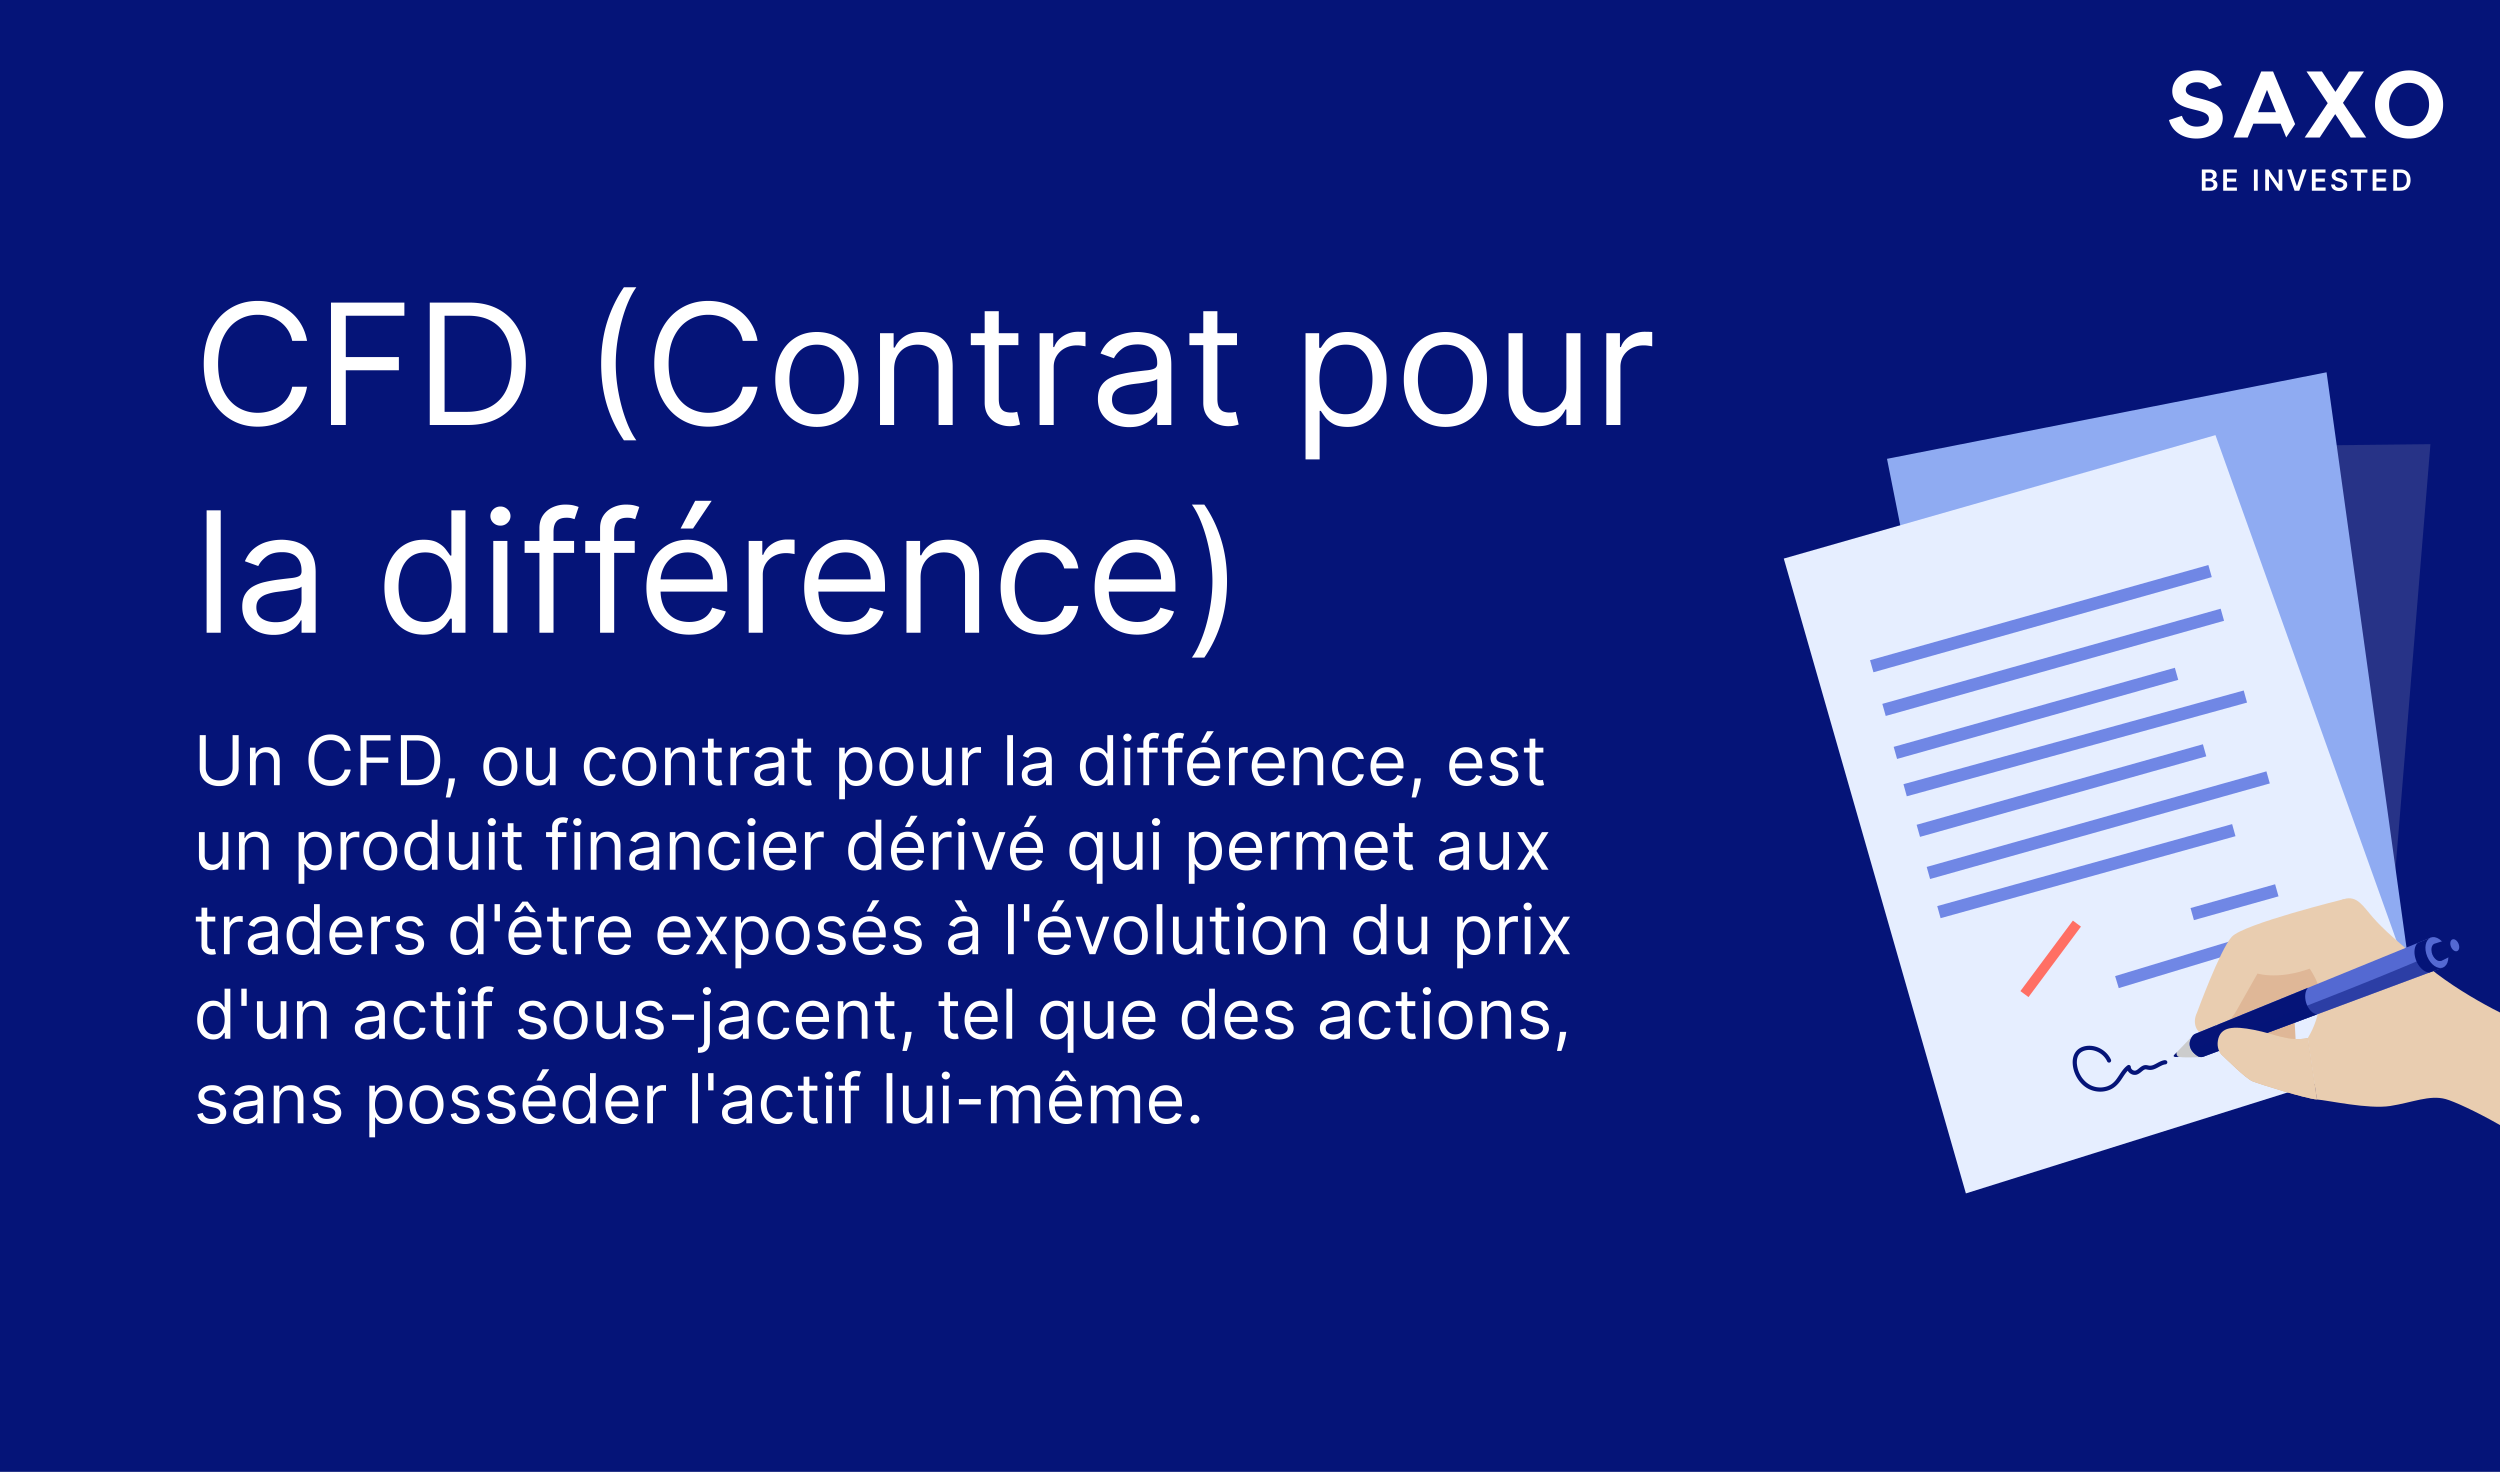 <svg xmlns="http://www.w3.org/2000/svg" width="710" height="418" fill="none"><rect width="100%" height="100%" fill="#808080" stroke="none"/><g clip-path="url(#a)"><path fill="#fff" d="M0 0h710v418H0z"/><g clip-path="url(#b)"><path fill="#051478" d="M0 0h710v418.319H0z"/><path fill="#fff" d="M66.055 208.779h1.722v9.416q0 1.458-.688 2.604-.68 1.138-1.923 1.798-1.242.653-2.917.653-1.673 0-2.916-.653-1.243-.66-1.93-1.798-.68-1.146-.68-2.604v-9.416h1.721v9.277q0 1.041.459 1.854.457.806 1.305 1.271.855.458 2.041.458 1.187 0 2.042-.458a3.23 3.23 0 0 0 1.305-1.271q.459-.813.459-1.854zm6.577 7.805V223h-1.639v-10.666h1.584v1.667h.139q.375-.813 1.138-1.306.765-.5 1.972-.5 1.085 0 1.896.445.813.437 1.264 1.333.45.889.451 2.25V223H77.8v-6.666q0-1.257-.653-1.958-.653-.709-1.792-.709-.784 0-1.402.341-.612.34-.966.993t-.354 1.583m26.965-3.361h-1.722a3.58 3.58 0 0 0-1.451-2.25 3.9 3.9 0 0 0-1.188-.583 4.7 4.7 0 0 0-1.36-.195 4.34 4.34 0 0 0-2.34.653q-1.042.653-1.66 1.924-.611 1.27-.611 3.117 0 1.848.61 3.118.62 1.271 1.66 1.924 1.05.652 2.34.652.708 0 1.361-.194.653-.195 1.188-.576.54-.39.916-.952a3.6 3.6 0 0 0 .535-1.305h1.722a5.7 5.7 0 0 1-.708 1.951 5.3 5.3 0 0 1-1.278 1.465q-.764.597-1.715.91a6.4 6.4 0 0 1-2.02.312q-1.82 0-3.237-.888-1.416-.889-2.228-2.528t-.813-3.889.813-3.888 2.228-2.528q1.417-.888 3.236-.888 1.077 0 2.021.312a5.5 5.5 0 0 1 1.715.917q.764.597 1.278 1.458.513.854.708 1.951M102.38 223v-14.221h8.527v1.528h-6.805v4.805h6.166v1.527h-6.166V223zm15.865 0h-4.389v-14.221h4.583q2.07 0 3.542.854 1.471.847 2.256 2.437.785 1.584.785 3.792 0 2.221-.792 3.826a5.64 5.64 0 0 1-2.305 2.458q-1.514.854-3.68.854m-2.667-1.528h2.556q1.764 0 2.923-.68a4.2 4.2 0 0 0 1.729-1.937q.57-1.257.57-2.993 0-1.722-.563-2.965-.562-1.25-1.68-1.917-1.119-.673-2.785-.673h-2.75zm13.657-.416-.111.75a15 15 0 0 1-.361 1.694 32 32 0 0 1-.493 1.701q-.256.799-.424 1.271h-1.249l.236-1.174q.145-.73.291-1.631.153-.897.25-1.834l.084-.777zm12.869 2.166q-1.444 0-2.535-.687-1.083-.688-1.694-1.924-.604-1.236-.604-2.888 0-1.666.604-2.91.612-1.243 1.694-1.93 1.09-.688 2.535-.688 1.444 0 2.528.688 1.09.688 1.694 1.93.61 1.244.611 2.91 0 1.652-.611 2.888-.605 1.236-1.694 1.924-1.084.687-2.528.687m0-1.472q1.097 0 1.805-.562a3.3 3.3 0 0 0 1.049-1.479q.34-.916.34-1.986t-.34-1.993-1.049-1.493q-.708-.57-1.805-.57t-1.805.57q-.709.569-1.049 1.493a5.7 5.7 0 0 0-.34 1.993q0 1.07.34 1.986a3.3 3.3 0 0 0 1.049 1.479q.708.562 1.805.562m14.056-3.111v-6.305h1.639V223h-1.639v-1.805h-.111a3.5 3.5 0 0 1-1.167 1.381q-.791.563-1.999.563-1 0-1.778-.438-.778-.444-1.222-1.333-.444-.895-.445-2.257v-6.777h1.639V219q0 1.167.653 1.861.66.695 1.68.695.612 0 1.243-.313a2.7 2.7 0 0 0 1.07-.958q.437-.646.437-1.646m14.473 4.583q-1.5 0-2.583-.708-1.083-.709-1.667-1.951-.583-1.244-.583-2.84 0-1.626.597-2.868.604-1.25 1.681-1.951 1.083-.71 2.527-.709 1.125 0 2.028.417a3.9 3.9 0 0 1 1.479 1.167 3.64 3.64 0 0 1 .715 1.749h-1.639q-.188-.729-.833-1.291-.639-.57-1.722-.57-.958 0-1.681.5-.714.493-1.117 1.396-.396.896-.396 2.104 0 1.236.389 2.153.395.916 1.111 1.423.722.507 1.694.507.638 0 1.16-.222a2.38 2.38 0 0 0 1.395-1.639h1.639a3.8 3.8 0 0 1-.687 1.701 3.86 3.86 0 0 1-1.438 1.195q-.888.437-2.069.437m10.923 0q-1.445 0-2.535-.687-1.083-.688-1.694-1.924-.604-1.236-.604-2.888 0-1.666.604-2.91.61-1.243 1.694-1.93 1.09-.688 2.535-.688 1.444 0 2.527.688 1.09.688 1.694 1.93.612 1.244.612 2.91 0 1.652-.612 2.888-.603 1.236-1.694 1.924-1.084.687-2.527.687m0-1.472q1.097 0 1.805-.562a3.3 3.3 0 0 0 1.049-1.479q.34-.916.34-1.986t-.34-1.993a3.36 3.36 0 0 0-1.049-1.493q-.708-.57-1.805-.57-1.098 0-1.806.57-.708.569-1.048 1.493a5.7 5.7 0 0 0-.341 1.993q0 1.07.341 1.986a3.3 3.3 0 0 0 1.048 1.479q.708.562 1.806.562m8.973-5.166V223h-1.639v-10.666h1.583v1.667h.139a3.05 3.05 0 0 1 1.139-1.306q.764-.5 1.972-.5 1.083 0 1.896.445.812.437 1.263 1.333.452.889.452 2.25V223h-1.639v-6.666q0-1.257-.653-1.958-.653-.709-1.791-.709a2.86 2.86 0 0 0-1.403.341 2.44 2.44 0 0 0-.965.993q-.354.653-.354 1.583m14.438-4.25v1.389h-5.527v-1.389zm-3.916-2.555h1.638v10.166q0 .695.202 1.041.208.34.527.459.327.111.688.111.27 0 .444-.028l.278-.056.333 1.472a3 3 0 0 1-.465.125q-.298.07-.757.07-.694 0-1.361-.299a2.7 2.7 0 0 1-1.097-.909q-.43-.612-.43-1.542zM207.432 223v-10.666h1.583v1.611h.111q.292-.792 1.056-1.284a3.1 3.1 0 0 1 1.722-.493q.18 0 .451.006.271.008.41.021v1.667a5 5 0 0 0-.382-.063 4 4 0 0 0-.618-.048 2.9 2.9 0 0 0-1.389.326 2.46 2.46 0 0 0-.958.889 2.4 2.4 0 0 0-.347 1.285V223zm10.414.25a4.3 4.3 0 0 1-1.84-.382 3.16 3.16 0 0 1-1.312-1.118q-.487-.736-.487-1.778 0-.916.362-1.486.36-.576.965-.902a5 5 0 0 1 1.333-.486 16 16 0 0 1 1.479-.264 72 72 0 0 1 1.576-.188q.612-.069.889-.229.285-.159.285-.555v-.056q0-1.027-.563-1.597-.555-.57-1.687-.569-1.173 0-1.84.514-.667.513-.938 1.097l-1.555-.556q.417-.972 1.111-1.514.702-.548 1.528-.763a6.3 6.3 0 0 1 1.638-.223q.514 0 1.181.125.674.118 1.298.493.632.375 1.049 1.132t.417 2.028V223h-1.639v-1.444h-.084q-.166.347-.555.743-.388.396-1.035.673-.645.278-1.576.278m.25-1.472q.972 0 1.639-.382.674-.382 1.014-.986.347-.604.347-1.271v-1.5q-.104.126-.459.229a8 8 0 0 1-.805.174q-.451.07-.882.125-.423.048-.687.083a6.3 6.3 0 0 0-1.195.271 2.06 2.06 0 0 0-.888.549q-.334.36-.334.986 0 .854.632 1.291.639.43 1.618.431m12.268-9.444v1.389h-5.527v-1.389zm-3.916-2.555h1.639v10.166q0 .695.201 1.041.208.34.528.459.326.111.687.111.272 0 .444-.028l.278-.056.334 1.472a3 3 0 0 1-.466.125q-.298.07-.757.07-.693 0-1.361-.299a2.7 2.7 0 0 1-1.097-.909q-.43-.612-.43-1.542zM238.329 227v-14.666h1.583v1.695h.194q.181-.279.5-.709.327-.437.931-.777.61-.348 1.652-.348 1.348 0 2.375.674 1.028.673 1.604 1.909.577 1.237.577 2.917 0 1.694-.577 2.937-.576 1.236-1.597 1.917-1.02.673-2.354.673-1.027 0-1.645-.34-.618-.347-.952-.785a11 11 0 0 1-.514-.736h-.138V227zm1.611-9.333q0 1.209.354 2.132.354.917 1.035 1.437.68.514 1.666.514 1.028 0 1.715-.542.694-.548 1.042-1.472.354-.93.354-2.069 0-1.125-.347-2.028-.34-.909-1.035-1.437-.687-.535-1.729-.535-1 0-1.68.507-.681.5-1.028 1.403-.348.896-.347 2.09m14.637 5.555q-1.443 0-2.534-.687-1.083-.688-1.694-1.924-.605-1.236-.605-2.888 0-1.666.605-2.91.61-1.243 1.694-1.93 1.09-.688 2.534-.688 1.445 0 2.528.688 1.09.688 1.694 1.93.611 1.244.611 2.91 0 1.652-.611 2.888-.603 1.236-1.694 1.924-1.083.687-2.528.687m0-1.472q1.098 0 1.806-.562a3.3 3.3 0 0 0 1.048-1.479 5.7 5.7 0 0 0 .341-1.986q0-1.07-.341-1.993a3.35 3.35 0 0 0-1.048-1.493q-.708-.57-1.806-.57-1.097 0-1.805.57a3.36 3.36 0 0 0-1.049 1.493 5.7 5.7 0 0 0-.34 1.993q0 1.07.34 1.986a3.3 3.3 0 0 0 1.049 1.479q.708.562 1.805.562m14.057-3.111v-6.305h1.638V223h-1.638v-1.805h-.112a3.5 3.5 0 0 1-1.166 1.381q-.792.563-2 .563-1 0-1.778-.438-.777-.444-1.222-1.333-.444-.895-.444-2.257v-6.777h1.639V219q0 1.167.652 1.861.66.695 1.681.695.61 0 1.243-.313a2.7 2.7 0 0 0 1.069-.958q.438-.646.438-1.646m4.64 4.361v-10.666h1.583v1.611h.111q.292-.792 1.056-1.284a3.1 3.1 0 0 1 1.722-.493q.18 0 .451.006.271.008.41.021v1.667a5 5 0 0 0-.382-.063 4 4 0 0 0-.618-.048q-.779 0-1.389.326a2.46 2.46 0 0 0-.958.889 2.4 2.4 0 0 0-.347 1.285V223zm14.414-14.221V223h-1.639v-14.221zm6.14 14.471q-1.015 0-1.84-.382a3.16 3.16 0 0 1-1.313-1.118q-.486-.736-.486-1.778 0-.916.361-1.486.362-.576.965-.902a5 5 0 0 1 1.334-.486q.735-.167 1.479-.264a71 71 0 0 1 1.576-.188q.611-.069.889-.229.284-.159.284-.555v-.056q0-1.027-.562-1.597-.555-.57-1.687-.569-1.174 0-1.841.514-.666.513-.937 1.097l-1.555-.556q.416-.972 1.111-1.514.7-.548 1.527-.763a6.3 6.3 0 0 1 1.639-.223q.514 0 1.18.125.674.118 1.299.493.632.375 1.049 1.132t.416 2.028V223h-1.639v-1.444h-.083q-.167.347-.555.743-.39.396-1.035.673-.646.278-1.576.278m.25-1.472q.972 0 1.638-.382.673-.382 1.014-.986.348-.604.347-1.271v-1.5q-.104.126-.458.229-.347.097-.805.174-.452.07-.882.125-.424.048-.688.083a6.3 6.3 0 0 0-1.194.271 2.06 2.06 0 0 0-.889.549q-.333.36-.333.986 0 .854.632 1.291.639.43 1.618.431m17.156 1.444q-1.333 0-2.354-.673-1.02-.681-1.597-1.917-.576-1.243-.576-2.937 0-1.68.576-2.917t1.604-1.909q1.028-.674 2.375-.674 1.041 0 1.646.348.61.34.93.777.327.43.507.709h.139v-5.25h1.639V223h-1.583v-1.639h-.195q-.18.292-.514.736-.333.438-.951.785-.618.34-1.646.34m.222-1.472q.986 0 1.667-.514.681-.52 1.035-1.437.354-.923.354-2.132 0-1.194-.347-2.09-.348-.903-1.028-1.403-.68-.507-1.681-.507-1.041 0-1.736.535-.687.528-1.034 1.437-.34.903-.34 2.028 0 1.139.347 2.069.354.924 1.041 1.472.695.543 1.722.542m7.896 1.25v-10.666h1.638V223zm.833-12.443q-.48 0-.826-.327a1.05 1.05 0 0 1-.341-.784q0-.46.341-.785a1.16 1.16 0 0 1 .826-.326q.478 0 .819.326.347.326.347.785 0 .458-.347.784a1.14 1.14 0 0 1-.819.327m8.556 1.777v1.389h-5.749v-1.389zM324.714 223v-12.138q0-.916.431-1.528a2.67 2.67 0 0 1 1.118-.916 3.5 3.5 0 0 1 1.451-.306q.604 0 .986.098.381.097.569.18l-.472 1.417a8 8 0 0 0-.347-.105 2.1 2.1 0 0 0-.57-.062q-.812 0-1.173.41-.354.41-.354 1.201V223zm11.074-10.666v1.389h-5.75v-1.389zM331.76 223v-12.138q0-.916.431-1.528.43-.61 1.118-.916a3.5 3.5 0 0 1 1.451-.306q.605 0 .986.098.382.097.57.18l-.473 1.417a8 8 0 0 0-.347-.105 2.1 2.1 0 0 0-.569-.062q-.813 0-1.174.41-.354.41-.354 1.201V223zm10.357.222q-1.542 0-2.659-.68a4.57 4.57 0 0 1-1.716-1.917q-.597-1.236-.597-2.875 0-1.638.597-2.888.604-1.257 1.681-1.958 1.083-.71 2.527-.709.834 0 1.646.278a4.1 4.1 0 0 1 1.479.903q.667.618 1.063 1.639t.395 2.513v.695h-8.221v-1.417h6.555q0-.903-.361-1.611a2.7 2.7 0 0 0-1.014-1.118q-.653-.41-1.542-.41-.978 0-1.694.487a3.2 3.2 0 0 0-1.09 1.249 3.7 3.7 0 0 0-.382 1.653V218q0 1.209.417 2.049.423.833 1.173 1.271.75.43 1.743.43.646 0 1.167-.18.528-.188.909-.556.383-.375.591-.93l1.583.444a3.5 3.5 0 0 1-.84 1.417q-.59.603-1.459.944-.867.333-1.951.333m-1-12.332 1.695-3.222h1.916l-2.166 3.222zm7.909 12.11v-10.666h1.583v1.611h.112q.291-.792 1.055-1.284a3.1 3.1 0 0 1 1.722-.493q.18 0 .451.006.272.008.41.021v1.667a5 5 0 0 0-.382-.063 4 4 0 0 0-.618-.048q-.777 0-1.389.326a2.46 2.46 0 0 0-.958.889 2.4 2.4 0 0 0-.347 1.285V223zm11.423.222q-1.542 0-2.66-.68a4.58 4.58 0 0 1-1.715-1.917q-.597-1.236-.597-2.875 0-1.638.597-2.888.604-1.257 1.681-1.958 1.083-.71 2.527-.709.834 0 1.646.278a4.1 4.1 0 0 1 1.479.903q.667.618 1.062 1.639.396 1.02.396 2.513v.695h-8.221v-1.417h6.555q0-.903-.361-1.611a2.7 2.7 0 0 0-1.014-1.118q-.653-.41-1.542-.41-.978 0-1.694.487a3.2 3.2 0 0 0-1.09 1.249 3.7 3.7 0 0 0-.382 1.653V218q0 1.209.417 2.049.423.833 1.173 1.271.75.43 1.743.43.645 0 1.167-.18.527-.188.909-.556.383-.375.59-.93l1.584.444a3.5 3.5 0 0 1-.841 1.417 4.1 4.1 0 0 1-1.458.944q-.868.333-1.951.333m8.548-6.638V223h-1.639v-10.666h1.583v1.667h.139a3.05 3.05 0 0 1 1.139-1.306q.764-.5 1.972-.5 1.083 0 1.896.445.812.437 1.264 1.333.45.889.451 2.25V223h-1.639v-6.666q0-1.257-.653-1.958-.653-.709-1.791-.709a2.86 2.86 0 0 0-1.403.341 2.44 2.44 0 0 0-.965.993q-.354.653-.354 1.583m14.132 6.638q-1.5 0-2.583-.708-1.083-.709-1.666-1.951-.584-1.244-.584-2.84 0-1.626.598-2.868.604-1.25 1.68-1.951 1.083-.71 2.528-.709 1.125 0 2.027.417a3.9 3.9 0 0 1 1.479 1.167 3.6 3.6 0 0 1 .715 1.749h-1.638q-.187-.729-.834-1.291-.637-.57-1.722-.57-.958 0-1.68.5-.715.493-1.118 1.396-.396.896-.396 2.104 0 1.236.389 2.153.396.916 1.111 1.423.723.507 1.694.507a2.9 2.9 0 0 0 1.16-.222q.52-.222.882-.639.361-.417.514-1h1.638a3.8 3.8 0 0 1-.687 1.701q-.541.75-1.437 1.195-.89.437-2.07.437m11.062 0q-1.542 0-2.66-.68a4.58 4.58 0 0 1-1.715-1.917q-.597-1.236-.597-2.875 0-1.638.597-2.888.604-1.257 1.681-1.958 1.083-.71 2.527-.709.833 0 1.646.278a4.1 4.1 0 0 1 1.479.903q.667.618 1.063 1.639t.395 2.513v.695h-8.221v-1.417h6.555q0-.903-.361-1.611a2.7 2.7 0 0 0-1.014-1.118q-.652-.41-1.542-.41-.978 0-1.694.487a3.2 3.2 0 0 0-1.09 1.249 3.7 3.7 0 0 0-.382 1.653V218q0 1.209.417 2.049.423.833 1.173 1.271.75.43 1.743.43.646 0 1.167-.18.527-.188.909-.556.383-.375.59-.93l1.584.444a3.5 3.5 0 0 1-.841 1.417 4.1 4.1 0 0 1-1.458.944q-.868.333-1.951.333m9.353-2.166-.111.75a15 15 0 0 1-.361 1.694 32 32 0 0 1-.493 1.701 49 49 0 0 1-.423 1.271h-1.25l.236-1.174q.145-.73.291-1.631.154-.897.25-1.834l.084-.777zm13.008 2.166q-1.541 0-2.66-.68a4.58 4.58 0 0 1-1.715-1.917q-.597-1.236-.597-2.875 0-1.638.597-2.888.604-1.257 1.681-1.958 1.083-.71 2.527-.709.833 0 1.646.278a4.1 4.1 0 0 1 1.479.903q.667.618 1.062 1.639.396 1.02.396 2.513v.695h-8.221v-1.417h6.555q0-.903-.361-1.611a2.7 2.7 0 0 0-1.014-1.118q-.653-.41-1.542-.41-.978 0-1.694.487a3.2 3.2 0 0 0-1.09 1.249 3.7 3.7 0 0 0-.382 1.653V218q0 1.209.417 2.049.423.833 1.173 1.271.75.43 1.743.43.646 0 1.167-.18.527-.188.909-.556.383-.375.59-.93l1.584.444a3.5 3.5 0 0 1-.841 1.417 4.1 4.1 0 0 1-1.458.944q-.867.333-1.951.333m14.464-8.499-1.472.417a2.7 2.7 0 0 0-.41-.716 2 2 0 0 0-.722-.583q-.458-.23-1.173-.229-.98 0-1.632.451-.646.445-.646 1.132 0 .61.444.965.446.354 1.389.591l1.583.388q1.431.348 2.132 1.063.702.708.702 1.826 0 .916-.528 1.639-.52.722-1.458 1.139-.937.416-2.181.416-1.632 0-2.701-.708t-1.354-2.069l1.555-.389q.223.86.841 1.291.624.43 1.631.431 1.146 0 1.82-.486.68-.493.68-1.181 0-.555-.389-.93-.388-.382-1.194-.57l-1.778-.416q-1.465-.348-2.152-1.076-.681-.737-.681-1.841 0-.902.507-1.597.514-.694 1.396-1.09.889-.396 2.014-.396 1.583 0 2.486.695a3.75 3.75 0 0 1 1.291 1.833m7.3-2.389v1.389h-5.527v-1.389zm-3.916-2.555h1.638v10.166q0 .695.202 1.041.208.34.527.459.327.111.688.111.27 0 .444-.028l.278-.056.333 1.472a3 3 0 0 1-.465.125q-.298.07-.757.07-.694 0-1.361-.299a2.7 2.7 0 0 1-1.097-.909q-.43-.612-.43-1.542zm-371.178 32.86v-6.305h1.638V247h-1.639v-1.805h-.11a3.5 3.5 0 0 1-1.167 1.381q-.792.563-2 .563-1 0-1.778-.438-.777-.444-1.222-1.333-.444-.895-.444-2.257v-6.777h1.639V243q0 1.167.652 1.861.66.695 1.68.695.612 0 1.244-.313a2.7 2.7 0 0 0 1.07-.958q.436-.646.437-1.646m6.279-2.055V247h-1.64v-10.666h1.584v1.667h.139q.375-.813 1.139-1.306.763-.5 1.972-.5 1.083 0 1.895.445.813.437 1.264 1.333.451.889.451 2.25V247h-1.638v-6.666q0-1.257-.653-1.958-.652-.709-1.791-.709-.785 0-1.403.341-.611.34-.965.993-.355.653-.355 1.583M84.8 251v-14.666h1.583v1.695h.194q.18-.279.5-.709.327-.437.93-.777.612-.348 1.653-.348 1.347 0 2.375.674 1.028.673 1.604 1.909.576 1.237.577 2.917 0 1.694-.577 2.937-.576 1.236-1.597 1.917-1.02.673-2.354.673-1.028 0-1.646-.34-.618-.347-.95-.785a10 10 0 0 1-.515-.736h-.139V251zm1.61-9.333q0 1.209.355 2.132.354.917 1.034 1.437.681.514 1.667.514 1.028 0 1.715-.542.694-.548 1.042-1.472.354-.93.354-2.069 0-1.125-.347-2.028-.34-.909-1.035-1.437-.687-.535-1.73-.535-.999 0-1.68.507-.68.5-1.027 1.403-.347.896-.347 2.09M96.716 247v-10.666H98.3v1.611h.11q.292-.792 1.056-1.284a3.1 3.1 0 0 1 1.722-.493q.181 0 .452.006.27.008.409.021v1.667a5 5 0 0 0-.382-.063 4 4 0 0 0-.618-.048q-.777 0-1.389.326a2.46 2.46 0 0 0-.958.889 2.4 2.4 0 0 0-.347 1.285V247zm11.284.222q-1.445 0-2.534-.687-1.084-.688-1.695-1.924-.603-1.236-.604-2.888 0-1.666.604-2.91.611-1.243 1.695-1.93 1.09-.688 2.534-.688 1.445 0 2.528.688 1.09.688 1.694 1.93.61 1.244.611 2.91 0 1.652-.611 2.888-.605 1.236-1.694 1.924-1.083.687-2.528.687m0-1.472q1.097 0 1.806-.562a3.3 3.3 0 0 0 1.048-1.479q.34-.916.34-1.986t-.34-1.993-1.048-1.493q-.709-.57-1.806-.57t-1.805.57a3.36 3.36 0 0 0-1.049 1.493 5.7 5.7 0 0 0-.34 1.993q0 1.07.34 1.986a3.3 3.3 0 0 0 1.049 1.479q.708.562 1.805.562m11.362 1.472q-1.333 0-2.354-.673-1.02-.681-1.597-1.917-.576-1.243-.576-2.937 0-1.68.576-2.917t1.604-1.909q1.028-.674 2.375-.674 1.041 0 1.646.348.61.34.93.777.327.43.507.709h.139v-5.25h1.639V247h-1.584v-1.639h-.194q-.18.292-.514.736-.333.438-.951.785-.618.34-1.646.34m.222-1.472q.987 0 1.667-.514.68-.52 1.034-1.437.355-.923.355-2.132 0-1.194-.348-2.09-.347-.903-1.027-1.403-.68-.507-1.681-.507-1.041 0-1.736.535-.687.528-1.034 1.437-.34.903-.341 2.028 0 1.139.348 2.069.354.924 1.041 1.472.694.543 1.722.542m14.617-3.111v-6.305h1.639V247H134.2v-1.805h-.111a3.5 3.5 0 0 1-1.167 1.381q-.791.563-1.999.563-1 0-1.778-.438-.778-.444-1.222-1.333-.445-.895-.445-2.257v-6.777h1.639V243q0 1.167.653 1.861.66.695 1.68.695.612 0 1.243-.313a2.7 2.7 0 0 0 1.07-.958q.437-.646.437-1.646m4.64 4.361v-10.666h1.639V247zm.834-12.443q-.48 0-.827-.327a1.05 1.05 0 0 1-.34-.784q0-.46.34-.785.347-.327.827-.326.478 0 .819.326.347.326.347.785 0 .458-.347.784a1.14 1.14 0 0 1-.819.327m8.445 1.777v1.389h-5.527v-1.389zm-3.916-2.555h1.639v10.166q0 .695.201 1.041.209.34.528.459.326.111.687.111.272 0 .444-.028l.278-.056.334 1.472a3 3 0 0 1-.466.125q-.298.07-.757.07-.694 0-1.361-.299a2.7 2.7 0 0 1-1.097-.909q-.43-.612-.43-1.542zm16.63 2.555v1.389h-5.749v-1.389zM156.806 247v-12.138q0-.916.43-1.528.43-.61 1.118-.916a3.5 3.5 0 0 1 1.452-.306 4 4 0 0 1 .986.098q.381.097.569.18l-.472 1.417a8 8 0 0 0-.347-.105 2.1 2.1 0 0 0-.57-.062q-.811 0-1.173.41-.354.41-.354 1.201V247zm6.324 0v-10.666h1.639V247zm.833-12.443q-.479 0-.826-.327a1.05 1.05 0 0 1-.34-.784q0-.46.34-.785.347-.327.826-.326.48 0 .82.326.347.326.347.785 0 .458-.347.784a1.14 1.14 0 0 1-.82.327m5.446 6.027V247h-1.639v-10.666h1.583v1.667h.139a3.05 3.05 0 0 1 1.139-1.306q.764-.5 1.972-.5 1.083 0 1.896.445.813.437 1.264 1.333.451.889.451 2.25V247h-1.639v-6.666q0-1.257-.652-1.958-.654-.709-1.792-.709a2.86 2.86 0 0 0-1.403.341 2.44 2.44 0 0 0-.965.993q-.354.653-.354 1.583m12.938 6.666a4.3 4.3 0 0 1-1.84-.382 3.16 3.16 0 0 1-1.312-1.118q-.486-.736-.486-1.778 0-.916.361-1.486.36-.576.965-.902.604-.327 1.333-.486a16 16 0 0 1 1.479-.264 72 72 0 0 1 1.576-.188q.612-.069.889-.229.285-.159.285-.555v-.056q0-1.027-.563-1.597-.555-.57-1.687-.569-1.174 0-1.84.514-.666.513-.937 1.097l-1.556-.556q.417-.972 1.111-1.514.702-.548 1.528-.763a6.3 6.3 0 0 1 1.639-.223q.513 0 1.18.125a3.8 3.8 0 0 1 1.299.493q.631.375 1.048 1.132t.417 2.028V247h-1.639v-1.444h-.083q-.167.347-.556.743t-1.035.673-1.576.278m.25-1.472q.972 0 1.639-.382.674-.382 1.014-.986.347-.604.347-1.271v-1.5q-.104.126-.458.229a8 8 0 0 1-.806.174q-.452.07-.882.125-.423.048-.687.083a6.3 6.3 0 0 0-1.194.271 2.06 2.06 0 0 0-.889.549q-.334.36-.334.986 0 .854.632 1.291.639.43 1.618.431m9.269-5.194V247h-1.639v-10.666h1.583v1.667h.139q.374-.813 1.139-1.306.763-.5 1.972-.5 1.083 0 1.895.445.813.437 1.264 1.333.452.889.452 2.25V247h-1.639v-6.666q0-1.257-.653-1.958-.653-.709-1.791-.709-.785 0-1.403.341a2.43 2.43 0 0 0-.965.993q-.354.653-.354 1.583m14.132 6.638q-1.5 0-2.583-.708-1.083-.709-1.667-1.951-.582-1.244-.583-2.84 0-1.626.597-2.868.604-1.25 1.681-1.951 1.083-.71 2.527-.709 1.125 0 2.028.417a3.9 3.9 0 0 1 1.479 1.167 3.63 3.63 0 0 1 .715 1.749h-1.639q-.187-.729-.833-1.291-.639-.57-1.722-.57-.959 0-1.68.5-.716.493-1.118 1.396-.396.896-.396 2.104 0 1.236.389 2.153.396.916 1.111 1.423.722.507 1.694.507.639 0 1.16-.222t.882-.639q.36-.417.513-1h1.639a3.8 3.8 0 0 1-.687 1.701q-.541.75-1.438 1.195-.888.437-2.069.437m6.59-.222v-10.666h1.639V247zm.833-12.443q-.479 0-.826-.327a1.05 1.05 0 0 1-.341-.784q0-.46.341-.785.347-.327.826-.326.48 0 .819.326.348.326.348.785 0 .458-.348.784-.34.327-.819.327m8.279 12.665q-1.541 0-2.66-.68a4.58 4.58 0 0 1-1.715-1.917q-.597-1.236-.597-2.875 0-1.638.597-2.888.604-1.257 1.681-1.958 1.083-.71 2.527-.709.834 0 1.646.278a4.1 4.1 0 0 1 1.479.903q.667.618 1.062 1.639.396 1.02.396 2.513v.695h-8.221v-1.417h6.555q0-.903-.361-1.611a2.73 2.73 0 0 0-1.014-1.118q-.653-.41-1.542-.41-.978 0-1.694.487a3.2 3.2 0 0 0-1.09 1.249 3.7 3.7 0 0 0-.382 1.653V242q0 1.209.416 2.049.424.833 1.174 1.271.75.43 1.743.43.645 0 1.166-.18.528-.188.91-.556.382-.375.59-.93l1.584.444a3.5 3.5 0 0 1-.841 1.417 4.1 4.1 0 0 1-1.458.944q-.868.333-1.951.333m6.909-.222v-10.666h1.583v1.611h.111q.292-.792 1.056-1.284a3.1 3.1 0 0 1 1.722-.493q.18 0 .451.006.271.008.41.021v1.667a5 5 0 0 0-.382-.063 4 4 0 0 0-.618-.048q-.777 0-1.389.326a2.46 2.46 0 0 0-.958.889 2.4 2.4 0 0 0-.347 1.285V247zm16.802.222q-1.333 0-2.353-.673-1.021-.681-1.598-1.917-.576-1.243-.576-2.937 0-1.68.576-2.917.577-1.236 1.604-1.909 1.029-.674 2.375-.674 1.042 0 1.646.348.611.34.93.777.327.43.507.709h.139v-5.25h1.639V247h-1.583v-1.639h-.195q-.18.292-.513.736-.334.438-.952.785-.618.34-1.646.34m.223-1.472q.986 0 1.666-.514.681-.52 1.035-1.437.354-.923.354-2.132 0-1.194-.347-2.09-.347-.903-1.028-1.403-.681-.507-1.68-.507-1.042 0-1.736.535-.688.528-1.035 1.437-.34.903-.34 2.028 0 1.139.347 2.069.354.924 1.042 1.472.694.543 1.722.542m12.367 1.472q-1.542 0-2.66-.68a4.58 4.58 0 0 1-1.715-1.917q-.597-1.236-.597-2.875 0-1.638.597-2.888.604-1.257 1.681-1.958 1.083-.71 2.527-.709.834 0 1.646.278a4.1 4.1 0 0 1 1.479.903q.666.618 1.062 1.639t.396 2.513v.695h-8.222v-1.417h6.556q0-.903-.362-1.611a2.7 2.7 0 0 0-1.013-1.118q-.653-.41-1.542-.41-.979 0-1.694.487a3.2 3.2 0 0 0-1.09 1.249 3.7 3.7 0 0 0-.382 1.653V242q0 1.209.416 2.049.424.833 1.174 1.271.75.43 1.743.43.645 0 1.166-.18.528-.188.91-.556.382-.375.59-.93l1.583.444a3.5 3.5 0 0 1-.84 1.417 4.1 4.1 0 0 1-1.458.944q-.868.333-1.951.333m-1-12.332 1.694-3.222h1.917l-2.167 3.222zM264.91 247v-10.666h1.583v1.611h.111q.292-.792 1.056-1.284a3.1 3.1 0 0 1 1.722-.493q.18 0 .451.006.271.008.41.021v1.667a5 5 0 0 0-.382-.063 4 4 0 0 0-.618-.048q-.779 0-1.389.326a2.46 2.46 0 0 0-.958.889 2.4 2.4 0 0 0-.347 1.285V247zm7.275 0v-10.666h1.639V247zm.834-12.443q-.48 0-.827-.327a1.05 1.05 0 0 1-.34-.784q0-.46.34-.785.348-.327.827-.326.478 0 .819.326.347.326.347.785 0 .458-.347.784a1.14 1.14 0 0 1-.819.327m12.528 1.777L281.603 247h-1.667l-3.944-10.666h1.778l2.944 8.5h.111l2.944-8.5zm6.253 10.888q-1.542 0-2.659-.68a4.57 4.57 0 0 1-1.716-1.917q-.597-1.236-.597-2.875 0-1.638.597-2.888.604-1.257 1.681-1.958 1.083-.71 2.527-.709.834 0 1.646.278a4.1 4.1 0 0 1 1.479.903q.667.618 1.063 1.639t.395 2.513v.695h-8.221v-1.417h6.555q0-.903-.361-1.611a2.7 2.7 0 0 0-1.014-1.118q-.652-.41-1.542-.41-.978 0-1.694.487a3.2 3.2 0 0 0-1.09 1.249 3.7 3.7 0 0 0-.382 1.653V242q0 1.209.417 2.049.423.833 1.173 1.271.75.43 1.743.43.646 0 1.167-.18.527-.188.909-.556.382-.375.591-.93l1.583.444a3.5 3.5 0 0 1-.84 1.417q-.59.603-1.459.944-.867.333-1.951.333m-1-12.332 1.694-3.222h1.917l-2.167 3.222zM313.125 251h-1.639v-5.639h-.139q-.18.292-.514.736-.333.438-.951.785-.618.34-1.646.34-1.333 0-2.354-.673-1.02-.681-1.597-1.917-.576-1.243-.576-2.937 0-1.68.576-2.917t1.604-1.909q1.028-.674 2.375-.674 1.041 0 1.646.348.61.34.93.777.327.43.507.709h.195v-1.695h1.583zm-1.611-9.333q0-1.194-.347-2.09-.348-.903-1.028-1.403-.68-.507-1.681-.507-1.041 0-1.736.535-.687.528-1.034 1.437-.34.903-.34 2.028 0 1.139.347 2.069.354.924 1.041 1.472.695.543 1.722.542.987 0 1.667-.514.68-.52 1.035-1.437.354-.923.354-2.132m11.332.972v-6.305h1.639V247h-1.639v-1.805h-.111a3.5 3.5 0 0 1-1.167 1.381q-.791.563-1.999.563-1 0-1.778-.438-.777-.444-1.222-1.333-.445-.895-.445-2.257v-6.777h1.639V243q0 1.167.653 1.861.66.695 1.68.695.612 0 1.243-.313a2.7 2.7 0 0 0 1.07-.958q.437-.646.437-1.646m4.64 4.361v-10.666h1.639V247zm.834-12.443q-.48 0-.827-.327a1.05 1.05 0 0 1-.34-.784q0-.46.34-.785.348-.327.827-.326.478 0 .819.326.347.326.347.785 0 .458-.347.784a1.14 1.14 0 0 1-.819.327M337.626 251v-14.666h1.583v1.695h.195q.18-.279.5-.709.326-.437.93-.777.612-.348 1.653-.348 1.347 0 2.375.674 1.028.673 1.604 1.909.576 1.237.576 2.917 0 1.694-.576 2.937-.576 1.236-1.597 1.917-1.022.673-2.354.673-1.028 0-1.646-.34-.618-.347-.951-.785a10 10 0 0 1-.514-.736h-.139V251zm1.611-9.333q0 1.209.354 2.132.354.917 1.035 1.437.68.514 1.666.514 1.028 0 1.716-.542.695-.548 1.041-1.472.354-.93.354-2.069 0-1.125-.347-2.028-.34-.909-1.035-1.437-.687-.535-1.729-.535-.999 0-1.68.507-.68.5-1.028 1.403-.347.896-.347 2.09m14.777 5.555q-1.541 0-2.66-.68a4.58 4.58 0 0 1-1.715-1.917q-.597-1.236-.597-2.875 0-1.638.597-2.888.604-1.257 1.681-1.958 1.083-.71 2.527-.709.833 0 1.646.278a4.1 4.1 0 0 1 1.479.903q.666.618 1.062 1.639t.396 2.513v.695h-8.222v-1.417h6.556q0-.903-.362-1.611a2.7 2.7 0 0 0-1.013-1.118q-.653-.41-1.542-.41-.979 0-1.694.487a3.2 3.2 0 0 0-1.09 1.249 3.7 3.7 0 0 0-.382 1.653V242q0 1.209.416 2.049.424.833 1.174 1.271.75.43 1.743.43.645 0 1.166-.18.528-.188.91-.556.382-.375.59-.93l1.583.444a3.5 3.5 0 0 1-.84 1.417 4.1 4.1 0 0 1-1.458.944q-.868.333-1.951.333m6.909-.222v-10.666h1.583v1.611h.111q.292-.792 1.056-1.284a3.1 3.1 0 0 1 1.722-.493q.18 0 .451.006.271.008.41.021v1.667a5 5 0 0 0-.382-.063 4 4 0 0 0-.618-.048q-.779 0-1.389.326a2.46 2.46 0 0 0-.958.889 2.4 2.4 0 0 0-.347 1.285V247zm7.275 0v-10.666h1.584v1.667h.138a2.7 2.7 0 0 1 1.077-1.327q.743-.479 1.784-.479 1.056 0 1.757.479.708.472 1.104 1.327h.111a3.1 3.1 0 0 1 1.229-1.313q.82-.493 1.965-.493 1.43 0 2.341.896.909.889.909 2.771V247h-1.639v-7.138q0-1.18-.645-1.688-.646-.507-1.521-.507-1.125 0-1.743.681-.618.673-.618 1.708V247h-1.667v-7.305q0-.91-.59-1.465-.59-.563-1.52-.563a2.25 2.25 0 0 0-1.195.341 2.57 2.57 0 0 0-.889.944q-.333.597-.333 1.382V247zm21.467.222q-1.541 0-2.659-.68a4.56 4.56 0 0 1-1.715-1.917q-.598-1.236-.598-2.875 0-1.638.598-2.888.604-1.257 1.68-1.958 1.083-.71 2.528-.709.833 0 1.645.278a4.1 4.1 0 0 1 1.479.903q.667.618 1.063 1.639t.396 2.513v.695h-8.222v-1.417h6.555q0-.903-.361-1.611a2.7 2.7 0 0 0-1.014-1.118q-.653-.41-1.541-.41-.98 0-1.695.487a3.2 3.2 0 0 0-1.09 1.249 3.7 3.7 0 0 0-.382 1.653V242q0 1.209.417 2.049.423.833 1.173 1.271.75.43 1.743.43.647 0 1.167-.18.528-.188.91-.556.381-.375.59-.93l1.583.444a3.5 3.5 0 0 1-.84 1.417q-.591.603-1.458.944-.869.333-1.952.333m11.548-10.888v1.389h-5.527v-1.389zm-3.916-2.555h1.638v10.166q0 .695.202 1.041.209.34.527.459.327.111.688.111.27 0 .444-.028l.278-.056.333 1.472a3 3 0 0 1-.465.125q-.298.07-.757.07-.694 0-1.361-.299a2.7 2.7 0 0 1-1.097-.909q-.43-.612-.43-1.542zm15.019 13.471a4.3 4.3 0 0 1-1.84-.382 3.16 3.16 0 0 1-1.312-1.118q-.486-.736-.486-1.778 0-.916.361-1.486.36-.576.965-.902.604-.327 1.333-.486a16 16 0 0 1 1.479-.264 72 72 0 0 1 1.576-.188q.612-.069.889-.229.285-.159.285-.555v-.056q0-1.027-.562-1.597-.556-.57-1.688-.569-1.174 0-1.84.514-.667.513-.937 1.097l-1.556-.556q.417-.972 1.111-1.514.702-.548 1.528-.763a6.3 6.3 0 0 1 1.639-.223q.513 0 1.18.125a3.8 3.8 0 0 1 1.299.493q.631.375 1.048 1.132t.417 2.028V247h-1.639v-1.444h-.083q-.167.347-.556.743t-1.034.673-1.577.278m.25-1.472q.973 0 1.639-.382.673-.382 1.014-.986.347-.604.347-1.271v-1.5q-.104.126-.458.229a8 8 0 0 1-.806.174q-.452.07-.882.125-.423.048-.687.083a6.3 6.3 0 0 0-1.194.271 2.06 2.06 0 0 0-.889.549q-.333.36-.334.986 0 .854.632 1.291.639.43 1.618.431m14.351-3.139v-6.305h1.639V247h-1.639v-1.805h-.111a3.5 3.5 0 0 1-1.166 1.381q-.792.563-2 .563-1 0-1.778-.438-.778-.444-1.222-1.333-.444-.895-.444-2.257v-6.777h1.639V243q0 1.167.652 1.861.66.695 1.681.695.61 0 1.243-.313a2.7 2.7 0 0 0 1.069-.958q.438-.646.437-1.646m5.863-6.305 2.555 4.361 2.556-4.361h1.888l-3.444 5.333 3.444 5.333h-1.888l-2.556-4.139L432.78 247h-1.889l3.389-5.333-3.389-5.333zm-371.642 24v1.389h-5.527v-1.389zm-3.916-2.555h1.639v10.166q0 .695.201 1.041.209.34.528.459.326.111.687.111.27 0 .445-.028l.277-.056.334 1.472a3 3 0 0 1-.465.125q-.3.07-.757.07a3.3 3.3 0 0 1-1.361-.299 2.7 2.7 0 0 1-1.097-.909q-.431-.612-.431-1.542zM63.603 271v-10.666h1.584v1.611h.11q.292-.792 1.056-1.284a3.1 3.1 0 0 1 1.722-.493q.18 0 .452.006.27.008.41.021v1.667a5 5 0 0 0-.383-.063 4 4 0 0 0-.618-.048q-.777 0-1.388.326a2.46 2.46 0 0 0-.959.889 2.4 2.4 0 0 0-.347 1.285V271zm10.414.25q-1.013 0-1.84-.382a3.16 3.16 0 0 1-1.312-1.118q-.486-.736-.486-1.778 0-.916.361-1.486.361-.576.965-.902t1.334-.486q.735-.166 1.478-.264a71 71 0 0 1 1.577-.188q.61-.069.889-.229.285-.159.284-.555v-.056q0-1.027-.562-1.597-.556-.57-1.687-.569-1.174 0-1.84.514-.668.513-.938 1.097l-1.555-.556q.416-.972 1.11-1.514.702-.548 1.528-.763a6.3 6.3 0 0 1 1.639-.223q.514 0 1.18.125.674.118 1.299.493.631.375 1.048 1.132t.417 2.028V271h-1.639v-1.444h-.083q-.166.347-.556.743-.389.396-1.034.673-.645.278-1.576.278m.25-1.472q.973 0 1.64-.382.672-.382 1.013-.986.347-.604.347-1.271v-1.5q-.104.126-.458.229-.347.098-.805.174-.451.07-.882.125-.424.048-.688.083a6.3 6.3 0 0 0-1.194.271 2.06 2.06 0 0 0-.889.549q-.333.36-.333.986 0 .854.632 1.291.638.43 1.617.431m11.658 1.444q-1.335 0-2.354-.673-1.02-.681-1.597-1.917-.577-1.243-.577-2.937 0-1.68.576-2.917.578-1.236 1.605-1.909 1.027-.674 2.374-.674 1.042 0 1.646.348.611.34.93.777.327.43.507.709h.14v-5.25h1.638V271H89.23v-1.639h-.195q-.18.292-.513.736-.334.438-.952.785-.618.34-1.645.34m.222-1.472q.986 0 1.666-.514.681-.52 1.035-1.437.354-.923.354-2.132 0-1.194-.347-2.09-.347-.903-1.028-1.403-.68-.507-1.68-.507-1.042 0-1.736.535-.688.528-1.035 1.437-.34.903-.34 2.028 0 1.139.347 2.069.354.924 1.042 1.472.695.543 1.722.542m12.367 1.472q-1.542 0-2.66-.68a4.57 4.57 0 0 1-1.715-1.917q-.597-1.236-.597-2.875 0-1.638.597-2.888.605-1.257 1.68-1.958 1.084-.71 2.528-.709a5 5 0 0 1 1.646.278 4.1 4.1 0 0 1 1.479.903q.666.618 1.062 1.639t.396 2.513v.695h-8.221v-1.417h6.555q0-.903-.362-1.611a2.7 2.7 0 0 0-1.013-1.118q-.653-.41-1.542-.41-.979 0-1.694.487a3.2 3.2 0 0 0-1.09 1.249 3.7 3.7 0 0 0-.382 1.653V266q0 1.209.416 2.049.424.833 1.174 1.271.75.43 1.743.43.646 0 1.166-.18.528-.188.91-.556.382-.375.59-.93l1.583.444a3.5 3.5 0 0 1-.84 1.417 4.1 4.1 0 0 1-1.458.944q-.868.333-1.951.333m6.909-.222v-10.666h1.583v1.611h.111q.292-.792 1.056-1.284a3.1 3.1 0 0 1 1.722-.493q.18 0 .451.006.271.008.41.021v1.667a5 5 0 0 0-.382-.063 4 4 0 0 0-.618-.048 2.9 2.9 0 0 0-1.389.326 2.46 2.46 0 0 0-.958.889 2.4 2.4 0 0 0-.347 1.285V271zm14.83-8.277-1.472.417a2.7 2.7 0 0 0-.409-.716 2 2 0 0 0-.723-.583q-.457-.23-1.173-.229-.98 0-1.632.451-.645.445-.646 1.132 0 .61.445.965.444.354 1.388.591l1.584.388q1.43.348 2.131 1.063.702.708.702 1.826 0 .916-.528 1.639-.52.722-1.458 1.139-.937.416-2.181.416-1.631 0-2.701-.708t-1.354-2.069l1.556-.389q.222.86.84 1.291.624.43 1.632.431 1.145 0 1.819-.486.68-.493.68-1.181 0-.555-.388-.93-.39-.382-1.195-.57l-1.777-.416q-1.466-.347-2.153-1.076-.68-.737-.68-1.841 0-.902.506-1.597.514-.694 1.396-1.09.89-.396 2.014-.396 1.583 0 2.486.695a3.74 3.74 0 0 1 1.291 1.833m12.189 8.499q-1.334 0-2.354-.673-1.021-.681-1.597-1.917-.577-1.243-.577-2.937 0-1.68.577-2.917.576-1.236 1.604-1.909 1.027-.674 2.374-.674 1.042 0 1.646.348.611.34.931.777.326.43.506.709h.139v-5.25h1.639V271h-1.583v-1.639h-.195q-.18.292-.513.736-.334.438-.952.785-.618.34-1.645.34m.222-1.472q.986 0 1.666-.514.681-.52 1.035-1.437.354-.923.354-2.132 0-1.194-.347-2.09-.348-.903-1.028-1.403-.68-.507-1.68-.507-1.042 0-1.736.535-.687.528-1.035 1.437-.34.903-.34 2.028 0 1.139.347 2.069.354.924 1.042 1.472.695.543 1.722.542m9.312-12.971v4.888h-1.528v-4.888zm7.39 14.443q-1.542 0-2.66-.68a4.57 4.57 0 0 1-1.715-1.917q-.597-1.236-.597-2.875 0-1.638.597-2.888.605-1.257 1.68-1.958 1.083-.71 2.528-.709.833 0 1.646.278a4.1 4.1 0 0 1 1.479.903q.666.618 1.062 1.639t.396 2.513v.695h-8.222v-1.417h6.555q0-.903-.361-1.611a2.7 2.7 0 0 0-1.014-1.118q-.653-.41-1.541-.41-.98 0-1.694.487a3.2 3.2 0 0 0-1.091 1.249 3.7 3.7 0 0 0-.382 1.653V266q0 1.209.417 2.049a3 3 0 0 0 1.174 1.271q.75.43 1.743.43.645 0 1.166-.18.528-.188.91-.556.381-.375.59-.93l1.583.444a3.5 3.5 0 0 1-.84 1.417q-.591.603-1.458.944-.868.333-1.951.333m-1.695-12.165h-1.555v-.112l2.25-2.888h1.499l2.25 2.888v.112h-1.555l-1.444-1.945zm13.242 1.277v1.389h-5.527v-1.389zm-3.916-2.555h1.639v10.166q0 .695.201 1.041.209.34.528.459.326.111.687.111.271 0 .445-.028l.277-.056.334 1.472a3 3 0 0 1-.466.125q-.298.07-.756.07-.695 0-1.361-.299a2.7 2.7 0 0 1-1.098-.909q-.43-.612-.43-1.542zM163.378 271v-10.666h1.583v1.611h.112q.291-.792 1.055-1.284a3.1 3.1 0 0 1 1.722-.493q.18 0 .451.006.272.008.41.021v1.667a5 5 0 0 0-.382-.063 4 4 0 0 0-.618-.048q-.777 0-1.389.326a2.46 2.46 0 0 0-.958.889 2.4 2.4 0 0 0-.347 1.285V271zm11.423.222q-1.541 0-2.66-.68a4.58 4.58 0 0 1-1.715-1.917q-.597-1.236-.597-2.875 0-1.638.597-2.888.604-1.257 1.681-1.958 1.083-.71 2.527-.709.833 0 1.646.278a4.1 4.1 0 0 1 1.479.903q.667.618 1.062 1.639.396 1.02.396 2.513v.695h-8.221v-1.417h6.555q0-.903-.361-1.611a2.7 2.7 0 0 0-1.014-1.118q-.653-.41-1.542-.41-.978 0-1.694.487a3.2 3.2 0 0 0-1.09 1.249 3.7 3.7 0 0 0-.382 1.653V266q0 1.209.417 2.049.423.833 1.173 1.271.75.43 1.743.43.645 0 1.167-.18.527-.188.909-.556.383-.375.59-.93l1.584.444a3.5 3.5 0 0 1-.841 1.417 4.1 4.1 0 0 1-1.458.944q-.868.333-1.951.333m16.881 0q-1.542 0-2.66-.68a4.57 4.57 0 0 1-1.715-1.917q-.597-1.236-.597-2.875 0-1.638.597-2.888.604-1.257 1.68-1.958 1.083-.71 2.528-.709.833 0 1.646.278a4.1 4.1 0 0 1 1.479.903q.666.618 1.062 1.639t.396 2.513v.695h-8.222v-1.417h6.555q0-.903-.361-1.611a2.7 2.7 0 0 0-1.014-1.118q-.653-.41-1.541-.41-.98 0-1.694.487a3.2 3.2 0 0 0-1.091 1.249 3.7 3.7 0 0 0-.382 1.653V266q0 1.209.417 2.049a3 3 0 0 0 1.174 1.271q.75.43 1.743.43.645 0 1.166-.18.528-.188.91-.556.381-.375.59-.93l1.583.444a3.5 3.5 0 0 1-.84 1.417q-.591.603-1.458.944-.868.333-1.951.333m7.844-10.888 2.556 4.361 2.555-4.361h1.889l-3.444 5.333 3.444 5.333h-1.889l-2.555-4.139-2.556 4.139h-1.888l3.388-5.333-3.388-5.333zM208.864 275v-14.666h1.583v1.695h.195q.18-.279.5-.709.325-.437.93-.777.611-.348 1.653-.348 1.347 0 2.375.674 1.027.673 1.604 1.909.576 1.237.576 2.917 0 1.694-.576 2.937-.577 1.236-1.597 1.917-1.022.673-2.354.673-1.029 0-1.646-.34-.618-.348-.951-.785a10 10 0 0 1-.514-.736h-.139V275zm1.611-9.333q0 1.209.354 2.132.354.916 1.035 1.437.68.514 1.666.514 1.028 0 1.716-.542.694-.548 1.041-1.472.354-.93.354-2.069 0-1.125-.347-2.028-.34-.909-1.035-1.437-.687-.534-1.729-.535-.999 0-1.68.507-.68.5-1.028 1.403-.347.896-.347 2.09m14.638 5.555q-1.445 0-2.535-.687-1.083-.688-1.694-1.924-.604-1.236-.604-2.888 0-1.666.604-2.91.61-1.242 1.694-1.93 1.09-.688 2.535-.688 1.444 0 2.527.688 1.09.688 1.695 1.93.61 1.243.611 2.91 0 1.652-.611 2.888-.604 1.236-1.695 1.924-1.083.687-2.527.687m0-1.472q1.097 0 1.805-.562a3.3 3.3 0 0 0 1.049-1.479q.34-.916.34-1.986t-.34-1.993a3.36 3.36 0 0 0-1.049-1.493q-.708-.57-1.805-.57t-1.806.57q-.708.569-1.048 1.493a5.7 5.7 0 0 0-.34 1.993q0 1.07.34 1.986a3.3 3.3 0 0 0 1.048 1.479q.709.562 1.806.562m14.889-7.027-1.472.417a2.7 2.7 0 0 0-.41-.716 2 2 0 0 0-.722-.583q-.458-.23-1.173-.229-.98 0-1.632.451-.646.445-.646 1.132 0 .61.445.965.444.354 1.388.591l1.584.388q1.43.348 2.131 1.063.702.708.702 1.826 0 .916-.528 1.639-.52.722-1.458 1.139-.937.416-2.181.416-1.632 0-2.701-.708t-1.354-2.069l1.556-.389q.222.86.84 1.291.624.43 1.632.431 1.145 0 1.819-.486.68-.493.68-1.181 0-.555-.389-.93-.389-.382-1.194-.57l-1.777-.416q-1.466-.347-2.153-1.076-.681-.737-.681-1.841 0-.902.507-1.597.514-.694 1.396-1.09.89-.396 2.014-.396 1.583 0 2.486.695a3.74 3.74 0 0 1 1.291 1.833m7.133 8.499q-1.541 0-2.659-.68a4.56 4.56 0 0 1-1.715-1.917q-.598-1.236-.598-2.875 0-1.638.598-2.888.604-1.257 1.68-1.958 1.083-.71 2.528-.709.833 0 1.645.278a4.1 4.1 0 0 1 1.479.903q.667.618 1.063 1.639t.396 2.513v.695h-8.222v-1.417h6.555q0-.903-.361-1.611a2.7 2.7 0 0 0-1.014-1.118q-.653-.41-1.541-.41-.98 0-1.695.487a3.2 3.2 0 0 0-1.09 1.249 3.7 3.7 0 0 0-.382 1.653V266q0 1.209.417 2.049.423.833 1.173 1.271.75.43 1.743.43.647 0 1.167-.18.528-.188.91-.556.381-.375.59-.93l1.583.444a3.5 3.5 0 0 1-.84 1.417q-.591.603-1.458.944-.869.333-1.952.333m-1-12.332 1.695-3.222h1.916l-2.166 3.222zm15.464 3.833-1.472.417a2.7 2.7 0 0 0-.409-.716 2 2 0 0 0-.723-.583q-.458-.23-1.173-.229-.98 0-1.632.451-.645.445-.646 1.132 0 .61.445.965.444.354 1.389.591l1.583.388q1.43.348 2.132 1.063.7.708.701 1.826 0 .916-.528 1.639-.52.722-1.458 1.139-.938.416-2.18.416-1.632 0-2.702-.708t-1.354-2.069l1.556-.389q.222.86.84 1.291.625.43 1.632.431 1.146 0 1.819-.486.681-.493.681-1.181 0-.555-.389-.93-.39-.382-1.195-.57l-1.777-.416q-1.466-.347-2.153-1.076-.68-.737-.68-1.841 0-.902.507-1.597.513-.694 1.395-1.09.89-.396 2.014-.396 1.583 0 2.486.695a3.74 3.74 0 0 1 1.291 1.833m11.3 8.527a4.3 4.3 0 0 1-1.84-.382 3.16 3.16 0 0 1-1.313-1.118q-.486-.736-.486-1.778 0-.916.361-1.486.361-.576.966-.902a5 5 0 0 1 1.333-.486q.735-.166 1.479-.264a71 71 0 0 1 1.576-.188q.611-.069.889-.229.285-.159.285-.555v-.056q0-1.027-.563-1.597-.555-.57-1.687-.569-1.174 0-1.84.514-.667.513-.938 1.097l-1.555-.556q.417-.972 1.111-1.514.701-.548 1.527-.763a6.3 6.3 0 0 1 1.639-.223q.514 0 1.181.125.674.118 1.298.493.632.375 1.049 1.132t.416 2.028V271h-1.638v-1.444h-.084q-.166.347-.555.743-.39.396-1.035.673-.646.278-1.576.278m.25-1.472q.972 0 1.639-.382.674-.382 1.013-.986.348-.604.348-1.271v-1.5q-.105.126-.459.229-.347.098-.805.174-.452.07-.882.125-.423.048-.688.083a6.3 6.3 0 0 0-1.194.271 2.06 2.06 0 0 0-.889.549q-.333.36-.333.986 0 .854.632 1.291.639.43 1.618.431m.111-10.888-2.167-3.222h1.917l1.694 3.222zm14.657-2.111V271h-1.639v-14.221zm4.418 0v4.888h-1.528v-4.888zm7.39 14.443q-1.541 0-2.66-.68a4.58 4.58 0 0 1-1.715-1.917q-.597-1.236-.597-2.875 0-1.638.597-2.888.604-1.257 1.681-1.958 1.083-.71 2.527-.709.833 0 1.646.278a4.1 4.1 0 0 1 1.479.903q.666.618 1.062 1.639t.396 2.513v.695h-8.221v-1.417h6.555q0-.903-.362-1.611a2.7 2.7 0 0 0-1.013-1.118q-.653-.41-1.542-.41-.979 0-1.694.487a3.2 3.2 0 0 0-1.09 1.249 3.7 3.7 0 0 0-.382 1.653V266q0 1.209.416 2.049.424.833 1.174 1.271.75.43 1.743.43.645 0 1.166-.18.528-.188.91-.556.382-.375.59-.93l1.583.444a3.5 3.5 0 0 1-.84 1.417 4.1 4.1 0 0 1-1.458.944q-.868.333-1.951.333m-1-12.332 1.694-3.222h1.917l-2.167 3.222zm16.306 1.444L311.087 271h-1.667l-3.944-10.666h1.778l2.944 8.5h.111l2.944-8.5zm6.114 10.888q-1.445 0-2.535-.687-1.083-.688-1.694-1.924-.604-1.236-.604-2.888 0-1.666.604-2.91.61-1.242 1.694-1.93 1.09-.688 2.535-.688 1.444 0 2.527.688 1.09.688 1.695 1.93.61 1.243.611 2.91 0 1.652-.611 2.888-.604 1.236-1.695 1.924-1.083.687-2.527.687m0-1.472q1.097 0 1.805-.562a3.3 3.3 0 0 0 1.049-1.479q.34-.916.34-1.986t-.34-1.993a3.36 3.36 0 0 0-1.049-1.493q-.708-.57-1.805-.57t-1.806.57q-.708.569-1.048 1.493a5.7 5.7 0 0 0-.34 1.993q0 1.07.34 1.986a3.3 3.3 0 0 0 1.048 1.479q.709.562 1.806.562m8.973-12.971V271h-1.639v-14.221zm9.723 9.86v-6.305h1.639V271h-1.639v-1.805h-.111a3.5 3.5 0 0 1-1.166 1.381q-.792.563-2 .563-1 0-1.778-.438-.777-.444-1.222-1.333-.444-.895-.444-2.257v-6.777h1.638V267q0 1.167.653 1.861.66.695 1.68.695.612 0 1.243-.313a2.7 2.7 0 0 0 1.07-.958q.437-.646.437-1.646m9.279-6.305v1.389h-5.527v-1.389zm-3.916-2.555h1.638v10.166q0 .695.202 1.041.209.34.528.459.326.111.687.111.272 0 .444-.028l.278-.056.333 1.472a3 3 0 0 1-.465.125q-.298.07-.757.07-.694 0-1.361-.299a2.7 2.7 0 0 1-1.097-.909q-.43-.612-.43-1.542zM351.585 271v-10.666h1.639V271zm.833-12.443q-.478 0-.826-.327a1.05 1.05 0 0 1-.34-.784q0-.46.34-.785.348-.327.826-.326.48 0 .82.326.347.326.347.785 0 .458-.347.784a1.14 1.14 0 0 1-.82.327m8.14 12.665q-1.444 0-2.534-.687-1.083-.688-1.695-1.924-.603-1.236-.604-2.888 0-1.666.604-2.91.612-1.242 1.695-1.93 1.09-.688 2.534-.688 1.445 0 2.528.688 1.09.688 1.694 1.93.611 1.243.611 2.91 0 1.652-.611 2.888-.604 1.236-1.694 1.924-1.083.687-2.528.687m0-1.472q1.098 0 1.806-.562a3.3 3.3 0 0 0 1.048-1.479 5.7 5.7 0 0 0 .341-1.986q0-1.07-.341-1.993-.34-.924-1.048-1.493t-1.806-.57q-1.097 0-1.805.57a3.36 3.36 0 0 0-1.049 1.493 5.7 5.7 0 0 0-.34 1.993q0 1.07.34 1.986a3.3 3.3 0 0 0 1.049 1.479q.708.562 1.805.562m8.974-5.166V271h-1.639v-10.666h1.583v1.667h.139q.375-.813 1.139-1.306.763-.5 1.972-.5 1.083 0 1.895.445.813.437 1.264 1.333.452.889.452 2.25V271h-1.639v-6.666q0-1.257-.653-1.958-.652-.708-1.791-.709-.785 0-1.403.341a2.44 2.44 0 0 0-.965.993q-.354.653-.354 1.583m19.326 6.638q-1.333 0-2.354-.673-1.02-.681-1.597-1.917-.576-1.243-.576-2.937 0-1.68.576-2.917t1.604-1.909q1.028-.674 2.375-.674 1.041 0 1.646.348.61.34.93.777.327.43.507.709h.139v-5.25h1.639V271h-1.584v-1.639h-.194q-.18.292-.514.736-.333.438-.951.785-.618.34-1.646.34m.222-1.472q.987 0 1.667-.514.68-.52 1.034-1.437.355-.923.355-2.132 0-1.194-.348-2.09-.347-.903-1.027-1.403-.68-.507-1.681-.507-1.041 0-1.736.535-.687.528-1.034 1.437-.34.903-.341 2.028 0 1.139.348 2.069.354.924 1.041 1.472.695.543 1.722.542m14.617-3.111v-6.305h1.639V271h-1.639v-1.805h-.111a3.5 3.5 0 0 1-1.167 1.381q-.791.563-1.999.563-1 0-1.778-.438-.777-.444-1.222-1.333-.445-.895-.445-2.257v-6.777h1.639V267q0 1.167.653 1.861.66.695 1.68.695.612 0 1.243-.313a2.7 2.7 0 0 0 1.07-.958q.437-.646.437-1.646m10.14 8.361v-14.666h1.583v1.695h.195q.18-.279.5-.709.325-.437.93-.777.61-.348 1.653-.348 1.347 0 2.374.674 1.029.673 1.604 1.909.577 1.237.577 2.917 0 1.694-.577 2.937-.576 1.236-1.597 1.917-1.02.673-2.354.673-1.027 0-1.645-.34-.618-.348-.952-.785a10 10 0 0 1-.513-.736h-.139V275zm1.611-9.333q0 1.209.354 2.132.354.916 1.035 1.437.68.514 1.666.514 1.028 0 1.715-.542.694-.548 1.042-1.472.354-.93.354-2.069 0-1.125-.347-2.028-.34-.909-1.035-1.437-.687-.534-1.729-.535-1 0-1.68.507-.68.5-1.028 1.403-.347.896-.347 2.09M425.753 271v-10.666h1.583v1.611h.111q.291-.792 1.055-1.284a3.1 3.1 0 0 1 1.723-.493q.18 0 .451.006.27.008.41.021v1.667a5 5 0 0 0-.382-.063 4 4 0 0 0-.618-.048q-.779 0-1.389.326a2.391 2.391 0 0 0-1.306 2.174V271zm7.275 0v-10.666h1.639V271zm.833-12.443q-.479 0-.826-.327a1.05 1.05 0 0 1-.34-.784q0-.46.34-.785.347-.327.826-.326.48 0 .82.326.347.326.347.785 0 .458-.347.784a1.14 1.14 0 0 1-.82.327m5.029 1.777 2.556 4.361 2.555-4.361h1.889l-3.444 5.333L445.89 271h-1.889l-2.555-4.139L438.89 271h-1.888l3.388-5.333-3.388-5.333zM60.527 295.222q-1.333 0-2.354-.673-1.02-.681-1.597-1.917-.576-1.243-.576-2.937 0-1.68.576-2.917.578-1.236 1.604-1.909 1.028-.674 2.375-.674 1.041 0 1.646.348.61.34.93.777.327.43.507.709h.14v-5.25h1.638V295h-1.583v-1.639h-.195q-.18.292-.514.736-.333.438-.951.785-.617.34-1.646.34m.222-1.472q.986 0 1.667-.514.681-.52 1.035-1.437.354-.923.354-2.132 0-1.194-.347-2.09-.347-.903-1.028-1.403-.681-.507-1.68-.507-1.042 0-1.736.535-.689.528-1.035 1.437-.34.903-.34 2.028 0 1.139.347 2.069.354.924 1.041 1.472.694.543 1.722.542m9.312-12.971v4.888h-1.527v-4.888zm9.64 9.86v-6.305h1.639V295H79.7v-1.805h-.111a3.5 3.5 0 0 1-1.167 1.381q-.79.563-2 .563-1 0-1.777-.438-.778-.444-1.222-1.333-.445-.895-.445-2.257v-6.777h1.64V291q0 1.167.652 1.861.66.695 1.68.695.612 0 1.243-.313a2.7 2.7 0 0 0 1.07-.958q.437-.646.437-1.646m6.28-2.055V295h-1.64v-10.666h1.584v1.667h.138q.375-.813 1.14-1.306.763-.5 1.971-.5 1.083 0 1.896.445.813.437 1.264 1.333.45.889.451 2.25V295h-1.639v-6.666q0-1.257-.652-1.958-.654-.708-1.792-.709-.784 0-1.403.341-.61.34-.965.993-.354.653-.354 1.583m18.437 6.666a4.3 4.3 0 0 1-1.84-.382 3.16 3.16 0 0 1-1.313-1.118q-.486-.736-.486-1.778 0-.916.361-1.486.362-.576.966-.902a5 5 0 0 1 1.333-.486q.735-.166 1.479-.264a71 71 0 0 1 1.576-.188q.611-.069.889-.229.285-.159.285-.555v-.056q0-1.027-.563-1.597-.556-.57-1.687-.569-1.174 0-1.84.514-.667.513-.938 1.097l-1.555-.556q.417-.972 1.111-1.514.701-.548 1.527-.763a6.3 6.3 0 0 1 1.639-.223q.514 0 1.181.125.674.118 1.298.493.632.375 1.049 1.132t.416 2.028V295h-1.638v-1.444h-.084q-.167.347-.555.743-.39.396-1.035.673-.645.278-1.576.278m.25-1.472q.972 0 1.639-.382.674-.382 1.013-.986.348-.604.348-1.271v-1.5q-.105.126-.459.229-.347.098-.805.174-.451.07-.882.125-.423.048-.688.083a6.3 6.3 0 0 0-1.194.271 2.06 2.06 0 0 0-.889.549q-.333.36-.333.986 0 .854.632 1.291.639.43 1.618.431m11.962 1.444q-1.5 0-2.583-.708t-1.666-1.951q-.584-1.244-.584-2.84 0-1.626.598-2.868.603-1.25 1.68-1.951 1.083-.71 2.528-.709 1.124 0 2.027.417a3.9 3.9 0 0 1 1.479 1.167 3.63 3.63 0 0 1 .715 1.749h-1.638q-.188-.729-.834-1.291-.637-.57-1.722-.57-.958 0-1.68.5-.716.493-1.118 1.396-.396.896-.396 2.104 0 1.236.389 2.153.396.916 1.111 1.423.722.507 1.694.507a2.9 2.9 0 0 0 1.16-.222q.52-.222.882-.639.361-.417.514-1h1.638a3.8 3.8 0 0 1-.687 1.701q-.542.75-1.437 1.195-.89.437-2.07.437m11.229-10.888v1.389h-5.528v-1.389zm-3.917-2.555h1.639v10.166q0 .695.201 1.041.209.34.528.459.327.111.688.111.27 0 .444-.028l.278-.056.333 1.472a3 3 0 0 1-.465.125q-.299.07-.757.07-.695 0-1.361-.299a2.7 2.7 0 0 1-1.097-.909q-.43-.612-.431-1.542zM130.324 295v-10.666h1.638V295zm.833-12.443q-.479 0-.826-.327a1.05 1.05 0 0 1-.341-.784q0-.46.341-.785.347-.327.826-.326.48 0 .819.326.348.326.348.785 0 .458-.348.784-.34.327-.819.327m8.557 1.777v1.389h-5.75v-1.389zM135.686 295v-12.138q0-.916.431-1.528a2.67 2.67 0 0 1 1.118-.916 3.5 3.5 0 0 1 1.451-.306q.604 0 .986.098.381.097.569.18l-.472 1.417a8 8 0 0 0-.347-.105 2.1 2.1 0 0 0-.569-.062q-.813 0-1.174.41-.354.41-.354 1.201V295zm19.379-8.277-1.472.417a2.8 2.8 0 0 0-.41-.716 2 2 0 0 0-.722-.583q-.459-.23-1.174-.229-.978 0-1.632.451-.645.445-.645 1.132 0 .61.444.965.444.354 1.389.591l1.583.388q1.43.348 2.132 1.063.7.708.701 1.826 0 .916-.528 1.639-.52.722-1.458 1.139-.938.416-2.18.416-1.632 0-2.701-.708t-1.354-2.069l1.555-.389q.222.86.84 1.291.625.43 1.632.431 1.146 0 1.819-.486.681-.493.681-1.181 0-.555-.389-.93-.389-.382-1.194-.57l-1.778-.416q-1.465-.347-2.153-1.076-.68-.737-.68-1.841 0-.902.507-1.597.514-.694 1.396-1.09.888-.396 2.013-.396 1.584 0 2.486.695a3.74 3.74 0 0 1 1.292 1.833m6.994 8.499q-1.444 0-2.535-.687-1.083-.688-1.694-1.924-.604-1.236-.604-2.888 0-1.666.604-2.91.61-1.242 1.694-1.93 1.09-.688 2.535-.688 1.444 0 2.528.688 1.09.688 1.694 1.93.61 1.243.611 2.91 0 1.652-.611 2.888-.605 1.236-1.694 1.924-1.084.687-2.528.687m0-1.472q1.097 0 1.805-.562a3.3 3.3 0 0 0 1.049-1.479q.34-.916.34-1.986t-.34-1.993-1.049-1.493q-.708-.57-1.805-.57t-1.805.57q-.709.569-1.049 1.493a5.7 5.7 0 0 0-.34 1.993q0 1.07.34 1.986a3.3 3.3 0 0 0 1.049 1.479q.708.562 1.805.562m14.056-3.111v-6.305h1.639V295h-1.639v-1.805h-.111a3.5 3.5 0 0 1-1.167 1.381q-.791.563-1.999.563-1 0-1.778-.438-.778-.444-1.222-1.333-.445-.895-.445-2.257v-6.777h1.639V291q0 1.167.653 1.861.66.695 1.68.695.612 0 1.243-.313a2.7 2.7 0 0 0 1.07-.958q.437-.646.437-1.646m12.195-3.916-1.472.417a2.7 2.7 0 0 0-.41-.716 2 2 0 0 0-.722-.583q-.458-.23-1.173-.229-.98 0-1.632.451-.646.445-.646 1.132 0 .61.445.965.444.354 1.388.591l1.584.388q1.43.348 2.131 1.063.702.708.702 1.826 0 .916-.528 1.639-.52.722-1.458 1.139-.937.416-2.181.416-1.632 0-2.701-.708t-1.354-2.069l1.556-.389q.222.86.84 1.291.624.43 1.632.431 1.145 0 1.819-.486.68-.493.68-1.181 0-.555-.388-.93-.39-.382-1.195-.57l-1.777-.416q-1.466-.347-2.153-1.076-.681-.737-.681-1.841 0-.902.507-1.597.514-.694 1.396-1.09.89-.396 2.014-.396 1.583 0 2.486.695a3.74 3.74 0 0 1 1.291 1.833m8.772 1.416v1.528h-6.222v-1.528zm2.884-3.805h1.638v11.444q0 .985-.34 1.708a2.45 2.45 0 0 1-1.014 1.118q-.673.396-1.701.396h-.333v-1.528h.305q.75 0 1.097-.444.348-.438.348-1.25zm.805-1.777q-.479 0-.826-.327a1.05 1.05 0 0 1-.341-.784q0-.46.341-.785.347-.327.826-.326.48 0 .819.326.348.326.348.785 0 .458-.348.784-.34.327-.819.327m6.973 12.693a4.3 4.3 0 0 1-1.84-.382 3.16 3.16 0 0 1-1.312-1.118q-.486-.736-.486-1.778 0-.916.361-1.486.361-.576.965-.902t1.333-.486a16 16 0 0 1 1.479-.264 72 72 0 0 1 1.577-.188q.61-.069.888-.229.285-.159.285-.555v-.056q0-1.027-.562-1.597-.556-.57-1.688-.569-1.173 0-1.84.514-.666.513-.937 1.097l-1.556-.556q.417-.972 1.111-1.514.702-.548 1.528-.763a6.3 6.3 0 0 1 1.639-.223q.514 0 1.18.125a3.8 3.8 0 0 1 1.299.493q.632.375 1.048 1.132t.417 2.028V295h-1.639v-1.444h-.083q-.166.347-.556.743-.389.396-1.034.673-.646.278-1.577.278m.25-1.472q.973 0 1.639-.382.673-.382 1.014-.986.347-.604.347-1.271v-1.5q-.104.126-.458.229a8 8 0 0 1-.806.174q-.451.07-.881.125-.424.048-.688.083a6.3 6.3 0 0 0-1.194.271 2.06 2.06 0 0 0-.889.549q-.333.36-.333.986 0 .854.632 1.291.638.43 1.617.431m11.963 1.444q-1.5 0-2.583-.708t-1.667-1.951q-.583-1.244-.583-2.84 0-1.626.597-2.868.604-1.25 1.681-1.951 1.083-.71 2.527-.709 1.125 0 2.028.417a3.9 3.9 0 0 1 1.479 1.167 3.63 3.63 0 0 1 .715 1.749h-1.639q-.187-.729-.833-1.291-.639-.57-1.722-.57-.959 0-1.68.5-.716.493-1.118 1.396-.396.896-.396 2.104 0 1.236.389 2.153.396.916 1.111 1.423.722.507 1.694.507.638 0 1.16-.222a2.38 2.38 0 0 0 1.395-1.639h1.639a3.8 3.8 0 0 1-.687 1.701q-.542.75-1.438 1.195-.888.437-2.069.437m11.062 0q-1.542 0-2.66-.68a4.57 4.57 0 0 1-1.715-1.917q-.597-1.236-.597-2.875 0-1.638.597-2.888.604-1.257 1.68-1.958 1.084-.71 2.528-.709.833 0 1.646.278a4.1 4.1 0 0 1 1.479.903q.666.618 1.062 1.639t.396 2.513v.695h-8.222v-1.417h6.555q0-.903-.361-1.611a2.7 2.7 0 0 0-1.014-1.118q-.653-.41-1.541-.41-.98 0-1.694.487a3.2 3.2 0 0 0-1.091 1.249 3.7 3.7 0 0 0-.381 1.653V290q0 1.209.416 2.049.424.833 1.174 1.271.75.43 1.743.43.645 0 1.166-.18.528-.188.91-.556.381-.375.59-.93l1.583.444a3.5 3.5 0 0 1-.84 1.417q-.59.603-1.458.944-.868.333-1.951.333m8.547-6.638V295h-1.638v-10.666h1.583v1.667h.139q.375-.813 1.139-1.306.763-.5 1.972-.5 1.083 0 1.895.445.813.437 1.264 1.333.451.889.451 2.25V295h-1.638v-6.666q0-1.257-.653-1.958-.652-.708-1.792-.709-.784 0-1.402.341a2.43 2.43 0 0 0-.965.993q-.354.653-.355 1.583m14.439-4.25v1.389h-5.528v-1.389zm-3.917-2.555h1.639v10.166q0 .695.201 1.041.209.34.528.459.327.111.688.111.27 0 .444-.028l.278-.056.333 1.472a3 3 0 0 1-.465.125q-.299.07-.757.07-.695 0-1.361-.299a2.7 2.7 0 0 1-1.097-.909q-.43-.612-.431-1.542zm8.826 11.277-.111.75a15 15 0 0 1-.361 1.694 33 33 0 0 1-.493 1.701q-.258.799-.424 1.271h-1.25l.236-1.174q.146-.73.292-1.631.153-.897.25-1.834l.083-.777zm13.174-8.722v1.389h-5.527v-1.389zm-3.916-2.555h1.639v10.166q0 .695.201 1.041.209.34.528.459.325.111.687.111.271 0 .445-.028l.277-.056.334 1.472a3 3 0 0 1-.466.125q-.298.07-.757.07-.693 0-1.361-.299a2.7 2.7 0 0 1-1.097-.909q-.43-.612-.43-1.542zm10.739 13.443q-1.542 0-2.66-.68a4.57 4.57 0 0 1-1.715-1.917q-.597-1.236-.597-2.875 0-1.638.597-2.888.604-1.257 1.68-1.958 1.083-.71 2.528-.709.833 0 1.646.278a4.1 4.1 0 0 1 1.479.903q.666.618 1.062 1.639t.396 2.513v.695h-8.222v-1.417h6.555q0-.903-.361-1.611a2.7 2.7 0 0 0-1.014-1.118q-.653-.41-1.541-.41-.98 0-1.694.487a3.2 3.2 0 0 0-1.091 1.249 3.7 3.7 0 0 0-.382 1.653V290q0 1.209.417 2.049a3 3 0 0 0 1.174 1.271q.75.43 1.743.43.645 0 1.166-.18.528-.188.91-.556.381-.375.59-.93l1.583.444a3.5 3.5 0 0 1-.84 1.417q-.591.603-1.458.944-.868.333-1.951.333m8.547-14.443V295h-1.638v-14.221zM304.875 299h-1.638v-5.639h-.139q-.181.292-.514.736-.333.438-.951.785-.618.34-1.646.34-1.334 0-2.354-.673-1.021-.681-1.597-1.917-.577-1.243-.577-2.937 0-1.68.577-2.917.576-1.236 1.604-1.909 1.028-.674 2.375-.674 1.041 0 1.645.348.612.34.931.777.326.43.507.709h.194v-1.695h1.583zm-1.611-9.333q0-1.194-.347-2.09-.347-.903-1.027-1.403-.68-.507-1.681-.507-1.041 0-1.736.535-.687.528-1.035 1.437-.34.903-.34 2.028 0 1.139.347 2.069.355.924 1.042 1.472.695.543 1.722.542.986 0 1.667-.514.68-.52 1.034-1.437.354-.923.354-2.132m11.333.972v-6.305h1.639V295h-1.639v-1.805h-.111a3.5 3.5 0 0 1-1.167 1.381q-.791.563-2 .563-1 0-1.777-.438-.778-.444-1.222-1.333-.445-.895-.445-2.257v-6.777h1.639V291q0 1.167.653 1.861.66.695 1.68.695.611 0 1.243-.313a2.7 2.7 0 0 0 1.069-.958q.438-.646.438-1.646m9.112 4.583q-1.542 0-2.66-.68a4.58 4.58 0 0 1-1.715-1.917q-.597-1.236-.597-2.875 0-1.638.597-2.888.604-1.257 1.681-1.958 1.083-.71 2.527-.709.834 0 1.646.278a4.1 4.1 0 0 1 1.479.903q.667.618 1.062 1.639.396 1.02.396 2.513v.695h-8.221v-1.417h6.555q0-.903-.361-1.611a2.7 2.7 0 0 0-1.014-1.118q-.652-.41-1.542-.41-.978 0-1.694.487a3.2 3.2 0 0 0-1.09 1.249 3.7 3.7 0 0 0-.382 1.653V290q0 1.209.416 2.049.424.833 1.174 1.271.75.43 1.743.43.645 0 1.166-.18.529-.188.91-.556.382-.375.59-.93l1.584.444a3.5 3.5 0 0 1-.841 1.417 4.1 4.1 0 0 1-1.458.944q-.868.333-1.951.333m16.436 0q-1.333 0-2.354-.673-1.02-.681-1.597-1.917-.576-1.243-.576-2.937 0-1.68.576-2.917t1.604-1.909q1.028-.674 2.375-.674 1.041 0 1.646.348.61.34.93.777.327.43.507.709h.139v-5.25h1.639V295h-1.584v-1.639h-.194q-.18.292-.514.736-.333.438-.951.785-.618.34-1.646.34m.222-1.472q.987 0 1.667-.514.68-.52 1.034-1.437.355-.923.355-2.132 0-1.194-.348-2.09-.347-.903-1.027-1.403-.68-.507-1.681-.507-1.041 0-1.736.535-.687.528-1.034 1.437-.34.903-.341 2.028 0 1.139.348 2.069.354.924 1.041 1.472.695.543 1.722.542m12.367 1.472q-1.541 0-2.659-.68a4.56 4.56 0 0 1-1.715-1.917q-.597-1.236-.598-2.875 0-1.638.598-2.888.604-1.257 1.68-1.958 1.083-.71 2.528-.709.833 0 1.645.278a4.1 4.1 0 0 1 1.479.903q.667.618 1.063 1.639t.396 2.513v.695h-8.222v-1.417h6.555q0-.903-.361-1.611a2.7 2.7 0 0 0-1.014-1.118q-.653-.41-1.541-.41-.98 0-1.695.487a3.2 3.2 0 0 0-1.09 1.249 3.7 3.7 0 0 0-.382 1.653V290q0 1.209.417 2.049.423.833 1.173 1.271.75.43 1.743.43.647 0 1.167-.18.528-.188.91-.556.381-.375.59-.93l1.583.444a3.5 3.5 0 0 1-.84 1.417q-.591.603-1.458.944-.869.333-1.952.333m14.464-8.499-1.472.417a2.7 2.7 0 0 0-.409-.716 2 2 0 0 0-.723-.583q-.458-.23-1.173-.229-.98 0-1.632.451-.646.445-.646 1.132 0 .61.445.965.444.354 1.389.591l1.583.388q1.43.348 2.131 1.063.702.708.702 1.826 0 .916-.528 1.639-.52.722-1.458 1.139-.938.416-2.18.416-1.632 0-2.702-.708t-1.354-2.069l1.556-.389q.222.86.84 1.291.625.43 1.632.431 1.146 0 1.819-.486.681-.493.681-1.181 0-.555-.389-.93-.39-.382-1.195-.57l-1.777-.416q-1.466-.347-2.153-1.076-.68-.737-.68-1.841 0-.902.506-1.597.514-.694 1.396-1.09.89-.396 2.014-.396 1.583 0 2.486.695a3.74 3.74 0 0 1 1.291 1.833m11.3 8.527a4.3 4.3 0 0 1-1.84-.382 3.16 3.16 0 0 1-1.313-1.118q-.486-.736-.486-1.778 0-.916.361-1.486.361-.576.966-.902a5 5 0 0 1 1.333-.486q.735-.166 1.479-.264a71 71 0 0 1 1.576-.188q.611-.069.889-.229.285-.159.285-.555v-.056q0-1.027-.563-1.597-.555-.57-1.687-.569-1.174 0-1.84.514-.667.513-.938 1.097l-1.555-.556q.417-.972 1.111-1.514.701-.548 1.527-.763a6.3 6.3 0 0 1 1.639-.223q.514 0 1.181.125.674.118 1.298.493.632.375 1.049 1.132t.416 2.028V295h-1.638v-1.444h-.084q-.166.347-.555.743-.39.396-1.035.673-.646.278-1.576.278m.25-1.472q.972 0 1.639-.382.674-.382 1.013-.986.348-.604.348-1.271v-1.5q-.105.126-.459.229-.347.098-.805.174-.451.07-.882.125-.423.048-.688.083a6.3 6.3 0 0 0-1.194.271 2.06 2.06 0 0 0-.889.549q-.333.36-.333.986 0 .854.632 1.291.639.43 1.618.431m11.962 1.444q-1.5 0-2.583-.708t-1.666-1.951-.584-2.84q0-1.626.598-2.868.603-1.25 1.68-1.951 1.083-.71 2.528-.709 1.125 0 2.027.417a3.9 3.9 0 0 1 1.479 1.167 3.63 3.63 0 0 1 .715 1.749h-1.638q-.188-.729-.834-1.291-.638-.57-1.722-.57-.958 0-1.68.5-.716.493-1.118 1.396-.396.896-.396 2.104 0 1.236.389 2.153.396.916 1.111 1.423.722.507 1.694.507a2.9 2.9 0 0 0 1.16-.222q.52-.222.882-.639.361-.417.514-1h1.638a3.8 3.8 0 0 1-.687 1.701q-.541.75-1.437 1.195-.89.437-2.07.437m11.229-10.888v1.389h-5.528v-1.389zm-3.917-2.555h1.639v10.166q0 .695.201 1.041.208.34.528.459.327.111.688.111.27 0 .444-.028l.278-.056.333 1.472a3 3 0 0 1-.465.125q-.299.07-.757.07-.695 0-1.361-.299a2.7 2.7 0 0 1-1.097-.909q-.43-.612-.431-1.542zM404.404 295v-10.666h1.638V295zm.833-12.443q-.479 0-.826-.327a1.05 1.05 0 0 1-.341-.784q0-.46.341-.785.347-.327.826-.326.478 0 .819.326.348.326.348.785 0 .458-.348.784a1.14 1.14 0 0 1-.819.327m8.14 12.665q-1.445 0-2.535-.687-1.083-.688-1.694-1.924-.604-1.236-.604-2.888 0-1.666.604-2.91.61-1.242 1.694-1.93 1.09-.688 2.535-.688 1.444 0 2.527.688 1.09.688 1.695 1.93.61 1.243.611 2.91 0 1.652-.611 2.888-.604 1.236-1.695 1.924-1.083.687-2.527.687m0-1.472q1.097 0 1.805-.562a3.3 3.3 0 0 0 1.049-1.479q.34-.916.34-1.986t-.34-1.993-1.049-1.493-1.805-.57-1.805.57q-.709.569-1.049 1.493a5.7 5.7 0 0 0-.34 1.993q0 1.07.34 1.986a3.3 3.3 0 0 0 1.049 1.479q.708.562 1.805.562m8.973-5.166V295h-1.639v-10.666h1.584v1.667h.138a3.05 3.05 0 0 1 1.139-1.306q.764-.5 1.972-.5 1.083 0 1.896.445.813.437 1.264 1.333.451.889.451 2.25V295h-1.639v-6.666q0-1.257-.652-1.958-.653-.708-1.792-.709a2.86 2.86 0 0 0-1.403.341 2.44 2.44 0 0 0-.965.993q-.354.653-.354 1.583m17.355-1.861-1.472.417a2.8 2.8 0 0 0-.41-.716 2 2 0 0 0-.722-.583q-.459-.23-1.174-.229-.98 0-1.632.451-.645.445-.645 1.132 0 .61.444.965.444.354 1.389.591l1.583.388q1.43.348 2.132 1.063.7.708.701 1.826 0 .916-.528 1.639-.52.722-1.458 1.139-.938.416-2.18.416-1.632 0-2.701-.708t-1.354-2.069l1.555-.389q.222.86.84 1.291.625.43 1.632.431 1.146 0 1.819-.486.681-.493.681-1.181 0-.555-.389-.93-.389-.382-1.194-.57l-1.778-.416q-1.465-.347-2.153-1.076-.68-.737-.68-1.841 0-.902.507-1.597.514-.694 1.395-1.09.89-.396 2.014-.396 1.583 0 2.486.695a3.75 3.75 0 0 1 1.292 1.833m5.105 6.333-.111.75a15 15 0 0 1-.361 1.694 32 32 0 0 1-.493 1.701q-.257.799-.424 1.271h-1.25q.09-.444.237-1.174.145-.73.291-1.631.153-.897.25-1.834l.083-.777zM64.055 310.723l-1.472.417a2.7 2.7 0 0 0-.41-.716 2 2 0 0 0-.722-.583q-.459-.23-1.174-.229-.978 0-1.632.451-.645.445-.645 1.132 0 .61.444.965.445.354 1.389.591l1.583.388q1.43.348 2.132 1.063.702.708.701 1.826a2.7 2.7 0 0 1-.527 1.639q-.522.722-1.459 1.139-.937.416-2.18.416-1.632 0-2.701-.708t-1.354-2.069l1.555-.389q.222.86.84 1.291.625.43 1.632.431 1.146 0 1.82-.486.68-.493.68-1.181 0-.555-.389-.93-.39-.382-1.194-.57l-1.778-.416q-1.465-.347-2.153-1.076-.68-.737-.68-1.841 0-.902.507-1.597.514-.694 1.396-1.09.888-.396 2.013-.396 1.584 0 2.486.695a3.74 3.74 0 0 1 1.292 1.833m5.8 8.527q-1.014 0-1.84-.382a3.16 3.16 0 0 1-1.313-1.118q-.486-.736-.486-1.778 0-.916.361-1.486.361-.576.965-.902a5 5 0 0 1 1.334-.486q.735-.166 1.479-.264a71 71 0 0 1 1.576-.188q.611-.069.889-.229.284-.159.284-.555v-.056q0-1.027-.562-1.597-.556-.57-1.687-.569-1.174 0-1.84.514-.667.513-.938 1.097l-1.555-.556q.416-.972 1.11-1.514.702-.548 1.528-.763a6.3 6.3 0 0 1 1.64-.223q.513 0 1.18.125.673.118 1.298.493.631.375 1.048 1.132t.417 2.028V319h-1.639v-1.444h-.083q-.166.347-.555.743-.39.396-1.035.673-.646.278-1.576.278m.25-1.472q.972 0 1.638-.382.674-.382 1.014-.986.347-.604.347-1.271v-1.5q-.104.126-.458.229-.347.098-.805.174-.452.07-.882.125-.424.048-.688.083a6.3 6.3 0 0 0-1.194.271 2.06 2.06 0 0 0-.889.549q-.333.36-.333.986 0 .854.632 1.291.639.43 1.618.431m9.268-5.194V319h-1.639v-10.666h1.584v1.667h.138q.375-.813 1.14-1.306.763-.5 1.971-.5 1.083 0 1.896.445.812.437 1.264 1.333.45.889.451 2.25V319h-1.639v-6.666q0-1.257-.653-1.958-.653-.708-1.791-.709-.784 0-1.403.341-.61.34-.965.993-.354.653-.354 1.583m17.355-1.861-1.473.417a2.7 2.7 0 0 0-.41-.716 2 2 0 0 0-.721-.583q-.459-.23-1.174-.229-.98 0-1.632.451-.645.445-.646 1.132 0 .61.445.965.444.354 1.389.591l1.583.388q1.43.348 2.132 1.063.7.708.7 1.826a2.7 2.7 0 0 1-.527 1.639q-.52.722-1.458 1.139-.938.416-2.18.416-1.632 0-2.702-.708t-1.354-2.069l1.556-.389q.222.86.84 1.291.625.43 1.632.431 1.145 0 1.82-.486.68-.493.68-1.181 0-.555-.39-.93-.388-.382-1.194-.57l-1.777-.416q-1.466-.347-2.153-1.076-.68-.737-.68-1.841 0-.902.507-1.597.513-.694 1.395-1.09.89-.396 2.014-.396 1.583 0 2.486.695a3.74 3.74 0 0 1 1.291 1.833m8.16 12.277v-14.666h1.583v1.695h.195q.18-.279.5-.709.326-.437.93-.777.612-.348 1.653-.348 1.347 0 2.375.674 1.028.673 1.604 1.909.576 1.237.576 2.917 0 1.694-.576 2.937-.576 1.236-1.597 1.917-1.021.673-2.354.673-1.028 0-1.646-.34-.618-.348-.951-.785a10 10 0 0 1-.514-.736h-.139V323zm1.611-9.333q0 1.209.354 2.132.354.916 1.035 1.437.68.514 1.667.514 1.027 0 1.715-.542.695-.548 1.041-1.472.354-.93.354-2.069 0-1.125-.347-2.028-.34-.909-1.034-1.437-.688-.534-1.729-.535-1 0-1.681.507-.68.5-1.028 1.403-.347.896-.347 2.09m14.638 5.555q-1.445 0-2.535-.687-1.083-.688-1.694-1.924-.604-1.236-.604-2.888 0-1.666.604-2.91.611-1.242 1.694-1.93 1.09-.688 2.535-.688 1.444 0 2.528.688 1.09.688 1.694 1.93.61 1.243.611 2.91 0 1.652-.611 2.888-.605 1.236-1.694 1.924-1.084.687-2.528.687m0-1.472q1.097 0 1.805-.562a3.3 3.3 0 0 0 1.049-1.479q.34-.916.34-1.986t-.34-1.993-1.049-1.493q-.708-.57-1.805-.57t-1.805.57q-.709.569-1.049 1.493a5.7 5.7 0 0 0-.34 1.993q0 1.07.34 1.986a3.3 3.3 0 0 0 1.049 1.479q.708.562 1.805.562m14.889-7.027-1.472.417a2.7 2.7 0 0 0-.409-.716 2 2 0 0 0-.723-.583q-.458-.23-1.173-.229-.98 0-1.632.451-.645.445-.646 1.132 0 .61.445.965.444.354 1.388.591l1.584.388q1.43.348 2.131 1.063.702.708.702 1.826 0 .916-.528 1.639-.52.722-1.458 1.139-.937.416-2.181.416-1.631 0-2.701-.708t-1.354-2.069l1.556-.389q.222.86.84 1.291.625.43 1.632.431 1.146 0 1.819-.486.68-.493.68-1.181 0-.555-.388-.93-.39-.382-1.195-.57l-1.777-.416q-1.466-.347-2.153-1.076-.68-.737-.68-1.841 0-.902.506-1.597.514-.694 1.396-1.09.89-.396 2.014-.396 1.583 0 2.486.695a3.74 3.74 0 0 1 1.291 1.833m10.217 0-1.473.417a2.7 2.7 0 0 0-.409-.716 2 2 0 0 0-.722-.583q-.459-.23-1.174-.229-.98 0-1.632.451-.645.445-.646 1.132 0 .61.445.965.444.354 1.389.591l1.583.388q1.43.348 2.132 1.063.7.708.701 1.826 0 .916-.528 1.639-.52.722-1.458 1.139-.938.416-2.18.416-1.632 0-2.702-.708-1.068-.708-1.354-2.069l1.556-.389q.222.86.84 1.291.625.43 1.632.431 1.146 0 1.819-.486.681-.493.681-1.181 0-.555-.389-.93-.389-.382-1.195-.57l-1.777-.416q-1.465-.347-2.153-1.076-.68-.737-.68-1.841 0-.902.507-1.597.513-.694 1.395-1.09.89-.396 2.014-.396 1.584 0 2.486.695a3.75 3.75 0 0 1 1.292 1.833m7.133 8.499q-1.542 0-2.66-.68a4.57 4.57 0 0 1-1.715-1.917q-.597-1.236-.597-2.875 0-1.638.597-2.888.605-1.257 1.68-1.958 1.084-.71 2.528-.709.833 0 1.646.278a4.1 4.1 0 0 1 1.479.903q.666.618 1.062 1.639t.396 2.513v.695h-8.222v-1.417h6.555q0-.903-.361-1.611a2.7 2.7 0 0 0-1.013-1.118q-.653-.41-1.542-.41-.98 0-1.694.487a3.2 3.2 0 0 0-1.091 1.249 3.7 3.7 0 0 0-.381 1.653V314q0 1.209.416 2.049.424.833 1.174 1.271.75.43 1.743.43.645 0 1.166-.18.528-.188.91-.556.381-.375.59-.93l1.583.444a3.5 3.5 0 0 1-.84 1.417 4.1 4.1 0 0 1-1.458.944q-.868.333-1.951.333m-1-12.332 1.694-3.222h1.917l-2.167 3.222zm11.936 12.332q-1.333 0-2.354-.673-1.02-.681-1.597-1.917-.576-1.243-.576-2.937 0-1.68.576-2.917t1.604-1.909q1.028-.674 2.375-.674 1.041 0 1.646.348.61.34.93.777.327.43.507.709h.139v-5.25h1.639V319h-1.583v-1.639h-.195q-.18.292-.514.736-.333.438-.951.785-.618.34-1.646.34m.222-1.472q.986 0 1.667-.514.681-.52 1.035-1.437.354-.923.354-2.132 0-1.194-.347-2.09-.348-.903-1.028-1.403-.68-.507-1.681-.507-1.041 0-1.736.535-.687.528-1.034 1.437-.34.903-.34 2.028 0 1.139.347 2.069.354.924 1.041 1.472.695.543 1.722.542m12.367 1.472q-1.541 0-2.659-.68a4.57 4.57 0 0 1-1.715-1.917q-.597-1.236-.597-2.875 0-1.638.597-2.888.604-1.257 1.68-1.958 1.083-.71 2.528-.709.833 0 1.646.278a4.1 4.1 0 0 1 1.479.903q.666.618 1.062 1.639t.396 2.513v.695h-8.222v-1.417h6.555q0-.903-.361-1.611a2.7 2.7 0 0 0-1.014-1.118q-.653-.41-1.541-.41-.98 0-1.694.487a3.2 3.2 0 0 0-1.091 1.249 3.7 3.7 0 0 0-.382 1.653V314q0 1.209.417 2.049a3 3 0 0 0 1.174 1.271q.75.43 1.742.43.647 0 1.167-.18.528-.188.91-.556.381-.375.59-.93l1.583.444a3.5 3.5 0 0 1-.84 1.417q-.591.603-1.458.944-.868.333-1.952.333m6.91-.222v-10.666h1.583v1.611h.111q.291-.792 1.055-1.284a3.1 3.1 0 0 1 1.722-.493q.181 0 .452.006.27.008.41.021v1.667a5 5 0 0 0-.382-.063 4 4 0 0 0-.618-.048q-.779 0-1.389.326a2.391 2.391 0 0 0-1.306 2.174V319zm14.413-14.221V319h-1.638v-14.221zm4.418 0v4.888h-1.527v-4.888zm6.057 14.471a4.3 4.3 0 0 1-1.84-.382 3.16 3.16 0 0 1-1.312-1.118q-.486-.736-.486-1.778 0-.916.361-1.486.36-.576.965-.902.604-.327 1.333-.486a16 16 0 0 1 1.479-.264 72 72 0 0 1 1.576-.188q.612-.069.889-.229.285-.159.285-.555v-.056q0-1.027-.562-1.597-.556-.57-1.688-.569-1.173 0-1.84.514-.666.513-.937 1.097l-1.556-.556q.417-.972 1.111-1.514.702-.548 1.528-.763a6.3 6.3 0 0 1 1.639-.223q.514 0 1.18.125a3.8 3.8 0 0 1 1.299.493q.631.375 1.048 1.132t.417 2.028V319h-1.639v-1.444h-.083q-.167.347-.556.743t-1.035.673q-.645.278-1.576.278m.25-1.472q.972 0 1.639-.382.674-.382 1.014-.986.347-.604.347-1.271v-1.5q-.104.126-.458.229a8 8 0 0 1-.806.174q-.452.07-.882.125-.423.048-.687.083a6.3 6.3 0 0 0-1.194.271 2.06 2.06 0 0 0-.889.549q-.334.36-.334.986 0 .854.632 1.291.639.43 1.618.431m11.963 1.444q-1.5 0-2.583-.708t-1.667-1.951q-.583-1.244-.583-2.84 0-1.626.597-2.868.604-1.25 1.68-1.951 1.084-.71 2.528-.709 1.125 0 2.028.417a3.9 3.9 0 0 1 1.479 1.167 3.64 3.64 0 0 1 .715 1.749h-1.639q-.188-.729-.833-1.291-.639-.57-1.722-.57-.958 0-1.681.5-.714.493-1.118 1.396-.395.896-.395 2.104 0 1.236.388 2.153.397.916 1.111 1.423.723.507 1.695.507.639 0 1.159-.222a2.38 2.38 0 0 0 1.396-1.639h1.639a3.8 3.8 0 0 1-.688 1.701q-.541.75-1.437 1.195-.888.437-2.069.437m11.228-10.888v1.389h-5.527v-1.389zm-3.916-2.555h1.638v10.166q0 .695.202 1.041.209.34.528.459.326.111.687.111.272 0 .444-.028l.278-.056.333 1.472a3 3 0 0 1-.465.125q-.298.07-.757.07-.694 0-1.361-.299a2.7 2.7 0 0 1-1.097-.909q-.43-.612-.43-1.542zM234.605 319v-10.666h1.639V319zm.833-12.443q-.479 0-.826-.327a1.05 1.05 0 0 1-.34-.784q0-.46.34-.785.347-.327.826-.326.48 0 .82.326.347.326.347.785 0 .458-.347.784a1.14 1.14 0 0 1-.82.327m8.557 1.777v1.389h-5.75v-1.389zM239.967 319v-12.138q0-.916.431-1.528.43-.61 1.118-.916a3.5 3.5 0 0 1 1.451-.306q.605 0 .986.098.382.097.57.18l-.473 1.417a8 8 0 0 0-.347-.105 2.1 2.1 0 0 0-.569-.062q-.813 0-1.174.41-.354.41-.354 1.201V319zm13.463-14.221V319h-1.639v-14.221zm9.723 9.86v-6.305h1.639V319h-1.639v-1.805h-.111a3.5 3.5 0 0 1-1.167 1.381q-.791.563-1.999.563-1 0-1.778-.438-.778-.444-1.222-1.333-.445-.895-.445-2.257v-6.777h1.639V315q0 1.167.653 1.861.66.695 1.68.695.612 0 1.243-.313a2.7 2.7 0 0 0 1.07-.958q.437-.646.437-1.646m4.64 4.361v-10.666h1.639V319zm.834-12.443q-.48 0-.827-.327a1.05 1.05 0 0 1-.34-.784q0-.46.34-.785.348-.327.827-.326.478 0 .819.326.347.326.347.785 0 .458-.347.784a1.14 1.14 0 0 1-.819.327m9.917 5.582v1.528h-6.222v-1.528zm2.884 6.861v-10.666h1.583v1.667h.139a2.68 2.68 0 0 1 1.076-1.327q.742-.479 1.785-.479 1.055 0 1.756.479.71.472 1.104 1.327h.112a3.1 3.1 0 0 1 1.229-1.313q.819-.492 1.965-.493 1.43 0 2.34.896.909.889.909 2.771V319h-1.638v-7.138q0-1.18-.646-1.688-.646-.507-1.521-.507-1.125 0-1.743.681-.618.673-.618 1.708V319h-1.666v-7.305q0-.91-.59-1.465-.591-.563-1.521-.563-.639 0-1.194.341a2.57 2.57 0 0 0-.889.944q-.334.597-.334 1.382V319zm21.467.222q-1.542 0-2.66-.68a4.57 4.57 0 0 1-1.715-1.917q-.597-1.236-.597-2.875 0-1.638.597-2.888.605-1.257 1.68-1.958 1.084-.71 2.528-.709.834 0 1.646.278a4.1 4.1 0 0 1 1.479.903q.666.618 1.062 1.639t.396 2.513v.695h-8.222v-1.417h6.555q0-.903-.361-1.611a2.7 2.7 0 0 0-1.013-1.118q-.653-.41-1.542-.41-.979 0-1.694.487a3.2 3.2 0 0 0-1.091 1.249 3.7 3.7 0 0 0-.381 1.653V314q0 1.209.416 2.049.424.833 1.174 1.271.75.43 1.743.43.645 0 1.166-.18.528-.188.91-.556.381-.375.59-.93l1.583.444a3.5 3.5 0 0 1-.84 1.417 4.1 4.1 0 0 1-1.458.944q-.868.333-1.951.333m-1.695-12.165h-1.555v-.112l2.25-2.888h1.5l2.249 2.888v.112h-1.555l-1.444-1.945zM309.804 319v-10.666h1.583v1.667h.139a2.68 2.68 0 0 1 1.076-1.327q.743-.479 1.785-.479 1.055 0 1.757.479.708.472 1.104 1.327h.111a3.1 3.1 0 0 1 1.229-1.313q.819-.492 1.965-.493 1.431 0 2.34.896.91.889.91 2.771V319h-1.639v-7.138q0-1.18-.646-1.688-.645-.507-1.521-.507-1.124 0-1.743.681-.618.673-.618 1.708V319h-1.666v-7.305q0-.91-.59-1.465-.591-.563-1.521-.563-.639 0-1.194.341a2.57 2.57 0 0 0-.889.944q-.333.597-.333 1.382V319zm21.467.222q-1.541 0-2.66-.68a4.58 4.58 0 0 1-1.715-1.917q-.597-1.236-.597-2.875 0-1.638.597-2.888.604-1.257 1.681-1.958 1.083-.71 2.527-.709.834 0 1.646.278a4.1 4.1 0 0 1 1.479.903q.666.618 1.062 1.639t.396 2.513v.695h-8.221v-1.417h6.555q0-.903-.362-1.611a2.7 2.7 0 0 0-1.013-1.118q-.652-.41-1.542-.41-.979 0-1.694.487a3.2 3.2 0 0 0-1.09 1.249 3.7 3.7 0 0 0-.382 1.653V314q0 1.209.416 2.049.424.833 1.174 1.271.75.43 1.743.43.645 0 1.166-.18.528-.188.91-.556.382-.375.59-.93l1.583.444a3.5 3.5 0 0 1-.84 1.417 4.1 4.1 0 0 1-1.458.944q-.868.333-1.951.333m8.103-.111q-.513 0-.882-.368a1.2 1.2 0 0 1-.368-.882q0-.513.368-.882.369-.368.882-.368.514 0 .882.368.368.369.368.882 0 .34-.173.625-.167.285-.452.458a1.2 1.2 0 0 1-.625.167M87.197 96.8h-4.21q-.372-1.817-1.306-3.192a8.7 8.7 0 0 0-2.24-2.308 9.5 9.5 0 0 0-2.903-1.426 11.6 11.6 0 0 0-3.327-.475q-3.158 0-5.72 1.595-2.547 1.596-4.057 4.702-1.494 3.106-1.494 7.621t1.494 7.622q1.511 3.106 4.057 4.702 2.562 1.595 5.72 1.595 1.731 0 3.327-.475a9.8 9.8 0 0 0 2.902-1.409 9 9 0 0 0 2.24-2.325q.934-1.392 1.308-3.192h4.21q-.477 2.666-1.732 4.77a13 13 0 0 1-3.123 3.582 13.7 13.7 0 0 1-4.193 2.223q-2.308.764-4.94.764-4.445 0-7.91-2.173-3.462-2.172-5.448-6.178t-1.986-9.506 1.986-9.505 5.449-6.178q3.462-2.173 7.91-2.173 2.63 0 4.94.764a13.5 13.5 0 0 1 4.192 2.24 12.8 12.8 0 0 1 3.123 3.565q1.255 2.087 1.731 4.77M94 120.699V85.936h20.844v3.734H98.209v11.746h15.073v3.735H98.209v15.548zm38.782 0h-10.728V85.936h11.203q5.058 0 8.657 2.088 3.598 2.07 5.516 5.958 1.918 3.87 1.918 9.268 0 5.431-1.935 9.352-1.935 3.905-5.635 6.009-3.7 2.088-8.996 2.088m-6.518-3.735h6.246q4.311 0 7.146-1.663t4.227-4.736q1.391-3.072 1.391-7.315 0-4.21-1.374-7.248-1.375-3.056-4.108-4.685-2.733-1.647-6.807-1.647h-6.721zm44.471-13.647q0-6.416 1.664-11.796 1.68-5.399 4.786-9.93h3.531q-1.223 1.68-2.291 4.142-1.053 2.443-1.851 5.38a51 51 0 0 0-1.256 6.043 44 44 0 0 0-.441 6.161q0 4.04.781 8.199.78 4.158 2.105 7.723 1.323 3.564 2.953 5.805h-3.531a36.9 36.9 0 0 1-4.786-9.913q-1.664-5.397-1.664-11.814m44.408-6.517h-4.209q-.374-1.817-1.307-3.192a8.7 8.7 0 0 0-2.241-2.308 9.5 9.5 0 0 0-2.902-1.426 11.6 11.6 0 0 0-3.327-.475q-3.158 0-5.72 1.595-2.547 1.596-4.057 4.702-1.494 3.106-1.494 7.621t1.494 7.622q1.51 3.106 4.057 4.702 2.562 1.595 5.72 1.595a11.6 11.6 0 0 0 3.327-.475 9.8 9.8 0 0 0 2.902-1.409 9 9 0 0 0 2.241-2.325q.933-1.392 1.307-3.192h4.209q-.475 2.666-1.731 4.77a13 13 0 0 1-3.123 3.582 13.7 13.7 0 0 1-4.193 2.223q-2.308.764-4.939.764-4.448 0-7.91-2.173t-5.449-6.178q-1.986-4.006-1.986-9.506 0-5.499 1.986-9.505 1.987-4.006 5.449-6.178 3.462-2.173 7.91-2.173 2.63 0 4.939.764a13.5 13.5 0 0 1 4.193 2.24 12.8 12.8 0 0 1 3.123 3.565q1.256 2.087 1.731 4.77m16.851 24.442q-3.531 0-6.195-1.681-2.649-1.68-4.142-4.701-1.476-3.022-1.477-7.061 0-4.074 1.477-7.113 1.493-3.038 4.142-4.718 2.664-1.68 6.195-1.68 3.53 0 6.179 1.68 2.665 1.68 4.141 4.718 1.494 3.039 1.494 7.113 0 4.039-1.494 7.061-1.477 3.021-4.141 4.701-2.648 1.681-6.179 1.681m0-3.599q2.682 0 4.413-1.374t2.563-3.616q.832-2.241.832-4.854 0-2.615-.832-4.872-.83-2.257-2.563-3.65-1.731-1.39-4.413-1.391-2.682 0-4.413 1.392t-2.563 3.649-.832 4.872q0 2.613.832 4.854t2.563 3.616q1.731 1.374 4.413 1.374m21.935-12.628v15.684h-4.006V94.627h3.87V98.7h.339a7.45 7.45 0 0 1 2.784-3.192q1.867-1.221 4.821-1.222 2.648 0 4.634 1.087 1.986 1.07 3.089 3.259 1.103 2.172 1.103 5.499v16.567h-4.006v-16.295q0-3.072-1.595-4.787-1.596-1.731-4.379-1.731-1.918 0-3.429.832-1.493.831-2.36 2.427-.865 1.595-.865 3.87m35.293-10.388v3.395H275.71v-3.395zm-9.574-6.247h4.006v24.85q0 1.697.493 2.546.508.832 1.29 1.121a5.2 5.2 0 0 0 1.68.271q.661 0 1.086-.068l.679-.136.815 3.599a8 8 0 0 1-1.137.305q-.73.17-1.85.17a8.06 8.06 0 0 1-3.327-.73q-1.613-.729-2.682-2.223-1.053-1.494-1.053-3.768zm15.6 32.319V94.627h3.87v3.938h.271q.713-1.935 2.58-3.14t4.21-1.206q.441 0 1.103.017t1.001.051v4.074a12 12 0 0 0-.933-.153 9 9 0 0 0-1.511-.118q-1.9 0-3.395.797a6 6 0 0 0-2.342 2.173q-.849 1.374-.849 3.14v16.499zm25.456.611q-2.478 0-4.498-.934-2.02-.95-3.208-2.733-1.188-1.799-1.188-4.345 0-2.24.882-3.632a6.2 6.2 0 0 1 2.36-2.207 12.4 12.4 0 0 1 3.259-1.188 39 39 0 0 1 3.615-.645q2.377-.306 3.853-.458 1.494-.17 2.173-.561.696-.39.696-1.357v-.136q0-2.512-1.375-3.904-1.357-1.392-4.125-1.392-2.868 0-4.498 1.256-1.63 1.255-2.291 2.682l-3.802-1.358q1.018-2.376 2.715-3.7a10.2 10.2 0 0 1 3.735-1.867 15.5 15.5 0 0 1 4.006-.544q1.256 0 2.885.306a9.2 9.2 0 0 1 3.174 1.205q1.545.916 2.563 2.767t1.019 4.956v17.178h-4.006v-3.531h-.204q-.407.849-1.358 1.816-.95.967-2.529 1.647-1.579.679-3.853.679m.611-3.599q2.377 0 4.006-.933 1.647-.934 2.478-2.411.849-1.476.849-3.106v-3.666q-.255.305-1.12.56-.849.238-1.969.424-1.104.17-2.156.306-1.035.118-1.68.204a15.2 15.2 0 0 0-2.92.662q-1.34.441-2.173 1.34-.814.883-.814 2.411 0 2.088 1.544 3.157 1.562 1.053 3.955 1.052m29.989-23.084v3.395h-13.511v-3.395zm-9.573-6.247h4.005v24.85q0 1.697.493 2.546.508.832 1.29 1.121a5.2 5.2 0 0 0 1.68.271q.662 0 1.086-.068l.679-.136.815 3.599a8 8 0 0 1-1.137.305q-.73.17-1.85.17a8.06 8.06 0 0 1-3.327-.73q-1.612-.729-2.682-2.223-1.053-1.494-1.052-3.768zm29.042 42.096v-35.85h3.87v4.142h.475q.442-.679 1.222-1.73.798-1.07 2.275-1.902 1.493-.849 4.04-.849 3.292 0 5.805 1.647 2.512 1.645 3.921 4.668 1.409 3.02 1.409 7.129 0 4.141-1.409 7.18-1.409 3.02-3.904 4.684-2.496 1.647-5.754 1.647-2.513 0-4.023-.832-1.51-.849-2.326-1.918a26 26 0 0 1-1.256-1.799h-.339v13.783zm3.938-22.813q0 2.953.866 5.211.865 2.24 2.529 3.513 1.664 1.256 4.073 1.256 2.513 0 4.193-1.324 1.697-1.34 2.546-3.598.866-2.274.866-5.058 0-2.75-.849-4.957-.831-2.223-2.529-3.513-1.68-1.308-4.227-1.307-2.443 0-4.107 1.239-1.664 1.222-2.512 3.429-.849 2.189-.849 5.109m35.781 13.579q-3.53 0-6.196-1.681-2.647-1.68-4.141-4.701-1.477-3.022-1.477-7.061 0-4.074 1.477-7.113 1.494-3.038 4.141-4.718 2.665-1.68 6.196-1.68t6.178 1.68q2.666 1.68 4.142 4.718 1.494 3.039 1.494 7.113 0 4.039-1.494 7.061-1.476 3.021-4.142 4.701-2.647 1.681-6.178 1.681m0-3.599q2.682 0 4.413-1.374t2.563-3.616q.832-2.241.832-4.854 0-2.615-.832-4.872t-2.563-3.65q-1.731-1.39-4.413-1.391-2.682 0-4.413 1.392t-2.563 3.649-.832 4.872q0 2.613.832 4.854.83 2.24 2.563 3.616 1.731 1.374 4.413 1.374m34.359-7.604V94.627h4.006v26.072h-4.006v-4.413h-.271q-.917 1.985-2.852 3.377-1.935 1.375-4.888 1.375-2.444 0-4.346-1.069-1.9-1.087-2.987-3.259-1.086-2.19-1.086-5.517V94.627h4.005v16.295q0 2.851 1.596 4.549 1.612 1.697 4.108 1.697 1.493 0 3.038-.764 1.561-.764 2.614-2.342 1.07-1.578 1.069-4.023m11.343 10.66V94.627h3.87v3.938h.272q.712-1.935 2.58-3.14t4.209-1.206q.442 0 1.104.017t1.001.051v4.074a12 12 0 0 0-.933-.153 9 9 0 0 0-1.511-.118q-1.9 0-3.395.797a6 6 0 0 0-2.342 2.173q-.849 1.374-.849 3.14v16.499zM62.687 144.936v34.763H58.68v-34.763zm15.009 35.374q-2.478 0-4.498-.934-2.02-.95-3.208-2.733-1.188-1.799-1.188-4.345 0-2.24.882-3.632a6.2 6.2 0 0 1 2.36-2.207q1.476-.798 3.259-1.188 1.8-.408 3.615-.645 2.377-.306 3.853-.458 1.494-.17 2.173-.561.696-.39.696-1.357v-.136q0-2.512-1.375-3.904-1.358-1.392-4.125-1.392-2.869 0-4.498 1.256-1.63 1.255-2.291 2.682l-3.802-1.358q1.018-2.377 2.715-3.7A10.2 10.2 0 0 1 76 153.83a15.5 15.5 0 0 1 4.005-.543q1.257 0 2.886.306a9.2 9.2 0 0 1 3.174 1.205q1.545.916 2.563 2.767 1.02 1.85 1.019 4.956v17.178H85.64v-3.531h-.204q-.407.849-1.358 1.816-.95.968-2.529 1.647t-3.853.679m.611-3.599q2.377 0 4.006-.933 1.647-.934 2.478-2.411.849-1.476.849-3.106v-3.666q-.255.305-1.12.56-.85.237-1.97.424-1.102.17-2.155.306-1.035.118-1.68.204a15.2 15.2 0 0 0-2.92.662q-1.34.441-2.173 1.34-.814.883-.814 2.411 0 2.088 1.544 3.157 1.562 1.052 3.955 1.052m41.938 3.531q-3.258 0-5.754-1.647-2.495-1.663-3.904-4.684-1.409-3.039-1.409-7.18 0-4.108 1.409-7.129 1.408-3.022 3.921-4.668t5.805-1.647q2.547 0 4.023.849 1.494.831 2.275 1.901.797 1.053 1.239 1.731h.339v-12.832h4.006v34.763h-3.87v-4.006h-.475a26 26 0 0 1-1.256 1.799q-.816 1.07-2.326 1.918-1.51.832-4.023.832m.544-3.599q2.41 0 4.073-1.256 1.663-1.273 2.529-3.513.866-2.257.866-5.211 0-2.92-.849-5.109-.848-2.206-2.512-3.429-1.663-1.239-4.107-1.239-2.546 0-4.244 1.307-1.68 1.29-2.529 3.513-.832 2.207-.832 4.957 0 2.784.849 5.058.866 2.257 2.546 3.598 1.698 1.324 4.21 1.324m19.299 3.056v-26.072h4.006v26.072zm2.037-30.418a2.85 2.85 0 0 1-2.02-.797q-.832-.799-.832-1.918 0-1.121.832-1.918a2.85 2.85 0 0 1 2.02-.798 2.8 2.8 0 0 1 2.003.798q.849.797.848 1.918 0 1.12-.848 1.918a2.8 2.8 0 0 1-2.003.797m20.916 4.346v3.395h-14.054v-3.395zm-9.845 26.072v-29.671q0-2.24 1.052-3.734a6.5 6.5 0 0 1 2.733-2.24 8.6 8.6 0 0 1 3.548-.747q1.477 0 2.41.237.933.238 1.392.442l-1.154 3.462a20 20 0 0 0-.849-.254q-.526-.153-1.392-.153-1.986 0-2.868 1.001-.867 1.002-.866 2.937v28.72zm27.069-26.072v3.395h-14.054v-3.395zm-9.845 26.072v-29.671q0-2.24 1.053-3.734a6.5 6.5 0 0 1 2.733-2.24 8.6 8.6 0 0 1 3.547-.747q1.477 0 2.41.237.934.238 1.392.442l-1.154 3.462a20 20 0 0 0-.849-.254q-.526-.153-1.392-.153-1.986 0-2.868 1.001-.866 1.002-.866 2.937v28.72zm25.317.543q-3.768 0-6.501-1.664-2.716-1.68-4.193-4.684-1.46-3.022-1.459-7.028 0-4.005 1.459-7.061 1.477-3.072 4.108-4.786 2.648-1.732 6.179-1.732 2.036 0 4.022.679t3.616 2.207q1.63 1.51 2.597 4.006.967 2.495.967 6.144v1.698h-20.097v-3.463h16.024q0-2.207-.883-3.938a6.65 6.65 0 0 0-2.478-2.733q-1.596-1-3.768-1.001-2.394 0-4.142 1.188a7.8 7.8 0 0 0-2.665 3.055 9 9 0 0 0-.934 4.04v2.309q0 2.953 1.019 5.007 1.035 2.037 2.868 3.106 1.834 1.052 4.261 1.052 1.578 0 2.852-.441a6.1 6.1 0 0 0 2.223-1.358q.933-.916 1.443-2.274l3.87 1.086a8.6 8.6 0 0 1-2.054 3.463q-1.443 1.476-3.564 2.308-2.122.815-4.77.815m-2.444-30.146 4.141-7.876h4.685l-5.296 7.876zm19.333 29.603v-26.072h3.87v3.938h.272q.713-1.935 2.58-3.14t4.209-1.206q.441 0 1.103.017.663.018 1.002.051v4.074a12 12 0 0 0-.934-.153 9 9 0 0 0-1.51-.119q-1.901 0-3.395.798a6 6 0 0 0-2.342 2.173q-.849 1.374-.849 3.14v16.499zm27.922.543q-3.768 0-6.501-1.664-2.716-1.68-4.193-4.684-1.46-3.022-1.459-7.028 0-4.005 1.459-7.061 1.477-3.072 4.108-4.786 2.648-1.732 6.179-1.732 2.037 0 4.022.679 1.987.679 3.616 2.207 1.63 1.51 2.597 4.006.967 2.495.967 6.144v1.698h-20.097v-3.463h16.024q0-2.207-.883-3.938a6.65 6.65 0 0 0-2.478-2.733q-1.596-1-3.768-1.001-2.393 0-4.142 1.188a7.8 7.8 0 0 0-2.665 3.055 9 9 0 0 0-.933 4.04v2.309q0 2.953 1.018 5.007 1.035 2.037 2.869 3.106 1.833 1.052 4.26 1.052 1.578 0 2.852-.441a6.1 6.1 0 0 0 2.223-1.358q.935-.916 1.443-2.274l3.87 1.086a8.6 8.6 0 0 1-2.054 3.463q-1.443 1.476-3.564 2.308-2.122.815-4.77.815m20.895-16.227v15.684h-4.006v-26.072h3.87v4.074h.34a7.45 7.45 0 0 1 2.783-3.192q1.868-1.221 4.821-1.222 2.648 0 4.634 1.087 1.986 1.07 3.089 3.259 1.103 2.172 1.103 5.499v16.567h-4.005v-16.295q0-3.072-1.596-4.787-1.596-1.731-4.379-1.731-1.918 0-3.429.832-1.494.831-2.359 2.427-.866 1.595-.866 3.87m34.546 16.227q-3.666 0-6.314-1.731-2.647-1.732-4.074-4.77-1.425-3.039-1.426-6.942 0-3.972 1.46-7.011 1.477-3.055 4.108-4.769 2.648-1.732 6.178-1.732 2.75 0 4.957 1.019t3.615 2.851q1.409 1.833 1.748 4.278h-4.005q-.459-1.782-2.037-3.157-1.562-1.392-4.21-1.392-2.342 0-4.108 1.222-1.748 1.205-2.732 3.412-.968 2.189-.968 5.143 0 3.021.951 5.262.967 2.24 2.715 3.479 1.766 1.239 4.142 1.239 1.561 0 2.835-.543a5.84 5.84 0 0 0 2.155-1.561q.883-1.019 1.257-2.445h4.005a9.3 9.3 0 0 1-1.68 4.159q-1.324 1.833-3.514 2.92-2.172 1.069-5.058 1.069m27.04 0q-3.77 0-6.501-1.664-2.717-1.68-4.193-4.684-1.46-3.022-1.46-7.028 0-4.005 1.46-7.061 1.476-3.072 4.108-4.786 2.647-1.732 6.178-1.732 2.037 0 4.023.679t3.615 2.207q1.63 1.51 2.597 4.006.968 2.495.968 6.144v1.698h-20.097v-3.463h16.023q0-2.207-.882-3.938a6.66 6.66 0 0 0-2.479-2.733q-1.595-1-3.768-1.001-2.393 0-4.141 1.188a7.8 7.8 0 0 0-2.665 3.055 9 9 0 0 0-.934 4.04v2.309q0 2.953 1.019 5.007 1.035 2.037 2.868 3.106 1.833 1.052 4.261 1.052 1.578 0 2.851-.441a6.1 6.1 0 0 0 2.224-1.358q.933-.916 1.443-2.274l3.87 1.086a8.6 8.6 0 0 1-2.054 3.463q-1.443 1.476-3.565 2.308-2.121.815-4.769.815m25.443-15.209q0 6.417-1.68 11.814a36.5 36.5 0 0 1-4.77 9.913h-3.53q1.222-1.68 2.274-4.142a39 39 0 0 0 1.867-5.364 50 50 0 0 0 1.24-6.059q.458-3.14.458-6.162 0-4.04-.781-8.198-.78-4.16-2.105-7.723-1.324-3.566-2.953-5.805h3.53q3.107 4.532 4.77 9.929 1.68 5.382 1.68 11.797"/><path fill="#273387" d="m563.021 127.54 127.224-1.397-13.638 165.765-111.112 23.06z"/><path fill="#8FABF2" d="m535.91 130.308 124.835-24.578 25.579 184.089-113.797 24.321z"/><path fill="#E6EEFF" d="m629.192 123.576-122.598 35.059 51.717 180.297 133.042-41.747z"/><path stroke="#7087E5" stroke-width="3.565" d="m531.573 189.209 96.086-27.03M535.064 201.616l96.086-27.03M538.286 213.824l79.852-22.463M541.054 224.429l96.631-26.613M544.803 235.954l81.303-22.872M547.663 247.923l96.482-27.142M550.65 259.046l83.751-23.284M622.592 259.603l24.022-6.758"/><path stroke="#FF6F64" stroke-width="2.859" d="m574.944 282.322 14.898-20.019"/><path stroke="#7087E5" stroke-width="3.565" d="m601.208 278.919 48.597-14.723"/><path fill="#051478" d="M614.81 301.076c-.855.101-1.625.537-2.368.939-.186.098-.372.197-.56.288l-.235.109q-.07.032-.14.058c-.029.01-.061.025-.09.035a3.3 3.3 0 0 1-.527.133q-.043.008-.088.011c.012-.003-.08.009-.099.009a2 2 0 0 1-.43-.033c-.021-.007-.106-.024-.106-.024a6 6 0 0 0-.287-.059 2.2 2.2 0 0 0-.869-.021c-.416.082-.775.304-1.11.548-.304.222-.582.477-.886.702-.037.024-.075.052-.116.076a2 2 0 0 1-.332.169l-.022.005c-.045.01-.085.022-.131.028a1 1 0 0 1-.072.012q-.061.002-.125-.001c-.024-.002-.117-.018-.128-.015a2 2 0 0 1-.197-.06c-.013-.005-.052-.024-.073-.031q-.055-.029-.111-.062l-.096-.062c-.014-.012-.061-.049-.075-.062-.064-.06-.122-.126-.182-.191-.002-.008-.01-.01-.015-.013l-.001-.007a2 2 0 0 1-.068-.115c-.02-.038-.037-.082-.057-.12l-.017-.059-.028-.131-.01-.049-.004-.015c-.005-.245-.11-.457-.34-.564-.231-.111-.457-.054-.653.093-.957.714-1.632 1.724-2.281 2.708-.318.483-.637.966-.993 1.418l-.136.17q-.033.035-.065.076a5.83 5.83 0 0 1-.964.884l.007-.002s-.007.002-.01.007l-.031.022q-.02.013-.041.028l-.165.106a5 5 0 0 1-.387.216 8 8 0 0 1-.582.258l-.023.005c-.03.006-.054.02-.083.03a6.5 6.5 0 0 1-1.224.274l-.222.025a1 1 0 0 0-.111.008 6.7 6.7 0 0 1-1.292-.059c-.064-.009-.133-.018-.198-.032-.017-.004-.032-.004-.045-.009l-.094-.019a6.521 6.521 0 0 1-1.205-.383q-.09-.041-.182-.082c-.004.001-.009-.006-.017-.008l-.136-.069a7 7 0 0 1-.729-.445 7 7 0 0 1-.322-.24l-.098-.077-.038-.031-.038-.031a8.418 8.418 0 0 1-.987-1.043c-.043-.053-.082-.107-.125-.161l-.06-.081a8.518 8.518 0 0 1-.874-1.591q-.07-.173-.137-.346c-.006-.03-.034-.103-.042-.124l-.076-.242a8.5 8.5 0 0 1-.298-1.481c-.007-.034-.006-.065-.01-.1l-.004-.018-.005-.023a7 7 0 0 1 .002-.849 6 6 0 0 1 .061-.517q.025-.118.052-.23a4.4 4.4 0 0 1 .193-.578l.039-.09c-.052.124.011-.018.019-.036a3 3 0 0 1 .342-.523l.062-.072q.154-.167.329-.309l.084-.065c.007-.002.024-.017.037-.028.024-.016.079-.052.075-.051q.057-.037.115-.067.198-.114.402-.204.096-.043.193-.081l.004-.001q.076-.027.154-.048.441-.132.9-.178.034-.006.069-.007c.015-.003.031-.003.038-.005q.111-.007.218-.007.21-.002.424.007a6 6 0 0 1 .584.062q.047.007.093.015.01-.002.017.004.004 0 .016.004a6.3 6.3 0 0 1 1.373.456l.061.03a6.4 6.4 0 0 1 1.164.755c.005.007.009.006.013.009l.087.075a6.3 6.3 0 0 1 .827.898c.016.02.068.099.077.105l.103.154c.142.223.268.462.382.704.127.281.533.405.801.25a.606.606 0 0 0 .25-.801c-1.018-2.225-3.341-3.772-5.775-3.909-1.354-.077-2.838.281-3.824 1.259-.942.934-1.3 2.286-1.26 3.583.074 2.605 1.375 5.165 3.453 6.736 2.064 1.559 4.916 1.893 7.279.837 1.188-.529 2.092-1.435 2.846-2.48.358-.496.681-1.015 1.025-1.523.172-.256.349-.505.54-.75.039-.051.083-.104.123-.155.022-.024.039-.052.061-.076.007-.005.006-.009.013-.014q.144-.168.298-.326c.272.469.707.837 1.24 1.039.412.154.892.184 1.314.054.451-.14.83-.393 1.194-.686.15-.119.295-.244.442-.361.074-.059.148-.114.221-.173q.005-.002.014-.011.004 0 .014-.007c.052-.03.099-.064.155-.096a2 2 0 0 1 .237-.117.1.1 0 0 0 .036-.016l.063-.013.075-.016a1 1 0 0 1 .078-.001q.086 0 .175.013.104.017.023-.001.058.01.115.026c.513.113.981.18 1.504.083.448-.08.883-.26 1.29-.457.443-.216.87-.468 1.312-.684q.164-.082.335-.154c.046-.022.097-.041.144-.059.029-.01.053-.023.082-.033l.012-.002c.23-.073.46-.131.701-.159.309-.035.532-.415.455-.704-.088-.333-.373-.495-.704-.455zm-22.963-2.665c-.091.031-.025.009 0 0m6.632 10.077c-.033.011-.023.005 0 0m8.56-4.733c.021-.013.034-.023 0 0m2.051-.03s.032-.015.058-.021zm.207-.057c.022-.004.041-.009.054-.003q-.027.005-.054.003"/><path fill="#DFB797" d="m626.586 285.142 15.277-16.569 19.889 6.908-10.148 13.381.656 11.852-13.34-6.475z"/><path fill="#DBB287" d="M640.111 292.476c-5.86-1.128-9.543-.966-10.232 3.071-.314 1.865.35 3.409 1.339 4.262.983.856 6.506 6.451 8.474 7.265 1.975.811 15.158 4.945 18.302 5.182l-2.6-17.4c-5.561.971-9.017-1.157-15.28-2.374z"/><path fill="#E9CDB0" d="M717.136 290.94s-15.498-6.519-27.343-16.17c-11.844-9.65-14.374-12.37-16.869-15.382-2.507-3.007-4.427-5.748-8.734-3.388-4.309 2.368-16.117 9.688-16.117 9.688s11.672 10.997 10.936 18.076c-.657 6.281-2.896 9.833-3.617 11.087l2.599 17.399c3.135.235 14.606 2.821 20.836 1.849 6.235-.975 11.168-3.198 15.697-1.975 4.521 1.221 24.897 11.134 37.64 23.273 5.088-8.681 16.437-27.303 16.437-27.303s-22.368-13.258-31.465-17.154"/><path fill="#E9CDB0" d="M626.097 293.676c3.312.381 7.889-4.305 9.099-6.725l5.932-10.466s8.442 2.65 20.29-3.911c13.567-7.512 4.193-17.197 4.193-17.197s-28.48 7.015-31.799 10.683c-3.327 3.665-9.899 21.609-9.899 21.609-1.204 2.418-.501 5.694 2.184 6.007"/><path fill="#C4793B" d="M652.64 284.343c-1.642.871-1.189.784 0 0"/><path fill="#051478" d="M618.39 298.738s-1.244.949-1.065 1.239c.263.434 1.97.124 1.97.124l-.907-1.369z"/><path fill="#CCC" d="m622.778 294.084-4.301 4.466c-.13.141-.293.339-.338.526-.047.224.084.669.332.932.498.531 6.789.197 6.789.197z"/><path fill="#5469D2" d="M629.157 291.777c.114-.229.236-.441.355-.645l-6.032 2.465a1.84 1.84 0 0 0-.802.619c-1.987 2.786.084 4.776 1.387 5.665.51.347 1.153.42 1.73.209l5.065-1.889c-1.514-1.798-2.827-4.205-1.7-6.433z"/><path fill="#5469D2" d="m690.326 266.284-60.814 24.847c2.542.261-2.456 4.088 1.343 7.073l62.982-23.451z"/><path fill="#051478" d="M693.576 274.131c-1.056-.474-2.083-1.584-2.703-3.068s-.674-2.994-.259-4.075l-.294-.702-3.683 1.506c-1.038.964-1.248 3.053-.4 5.092.815 1.959 2.34 3.269 3.718 3.322l3.873-1.442-.263-.627zM629.157 291.777c.114-.229.236-.441.355-.645l-6.032 2.465a1.84 1.84 0 0 0-.802.619c-1.987 2.786.084 4.776 1.387 5.665.51.347 1.153.42 1.73.209l5.065-1.889c-1.514-1.798-2.827-4.205-1.7-6.433z"/><path fill="#051478" d="M654.94 284.772c-.504-1.68-.273-3.394.524-4.244l-25.952 10.604c-1.833 2.22-2.456 4.087 1.342 7.072l27.238-10.139c-1.25-.062-2.599-1.445-3.152-3.293"/><path fill="#051478" d="M629.169 295.561a228 228 0 0 1-7.02 2.226c.434.942 1.269 1.651 1.916 2.094.51.347 1.153.42 1.73.209l68.05-25.334-1.745-4.206c-19.659 8.65-51.586 20.74-62.923 25.014z" opacity=".5"/><path fill="#5469D2" d="M694.817 269.387c.968 2.338.529 4.741-.986 5.369-1.514.628-3.528-.763-4.496-3.1s-.529-4.741.985-5.369 3.529.762 4.497 3.1"/><path fill="#051478" d="m695.884 266.583-4.326 1.377a1 1 0 0 0-.171.058c-.863.359-1.115 1.725-.56 3.062.551 1.332 1.697 2.127 2.559 1.768l4.196-2.084c1.078-.536 1.299-1.7.819-2.806-.461-1.066-1.409-1.726-2.514-1.37z"/><path fill="#051478" d="m696.667 268.923-4.195 2.084c-.583.241-1.303-.042-1.878-.673q.068.368.224.743c.552 1.332 1.698 2.127 2.56 1.768l4.196-2.084c1.078-.536 1.299-1.7.818-2.805a2.8 2.8 0 0 0-.682-.971c.076.803-.252 1.545-1.048 1.94z" opacity=".5"/><path fill="#5469D2" d="M698.222 268.013c.378.915.207 1.847-.387 2.094-.588.244-1.374-.296-1.752-1.211-.379-.914-.208-1.847.386-2.094.589-.244 1.374.296 1.753 1.211"/><path fill="#E9CDB0" d="M640.111 292.476c-5.86-1.128-9.542-.966-10.232 3.07-.314 1.865.35 3.41 1.339 4.263.983.855 6.506 6.451 8.475 7.265 1.974.811 15.157 4.944 18.301 5.182l-2.599-17.4c-5.562.971-9.018-1.158-15.281-2.375z"/></g><g fill="#fff" clip-path="url(#c)"><path d="M623.746 39.35c4.342 0 7.514-2.459 7.514-5.808 0-6.786-10.489-4.569-10.489-7.976 0-1.387 1.328-2.204 3.12-2.204 1.943 0 2.962.948 3.493 2.011l3.629-1.182c-.971-2.627-3.629-4.191-6.879-4.191-4.35 0-7.211 2.664-7.211 5.886 0 6.552 10.412 4.138 10.412 7.877 0 1.318-1.416 2.196-3.476 2.196-2.165 0-3.59-1.21-4.188-3.066l-3.675 1.19c.858 3.202 3.849 5.263 7.746 5.263M684.167 20c-5.439 0-9.663 4.355-9.663 9.675s4.224 9.675 9.663 9.675a9.637 9.637 0 0 0 9.684-9.675A9.637 9.637 0 0 0 684.167 20m0 3.526c3.234 0 5.69 2.566 5.69 6.149s-2.452 6.149-5.69 6.149c-3.237 0-5.669-2.566-5.669-6.149s2.484-6.149 5.669-6.149m-38.622-3.235h-3.35l-7.871 18.763h4.03l1.599-3.932h7.745l1.586 3.916 2.53-3.789zm-4.261 11.572 2.541-6.334 2.55 6.334zm19.785-2.562-6.544 9.753h4.281l4.399-6.65 4.399 6.65h4.399l-6.6-9.839 5.973-8.924h-4.274l-3.84 5.809-3.836-5.809h-4.387l6.034 9.01zM625.32 54.164V48.13h2.278c.429 0 .789.07 1.072.205q.431.206.644.558c.141.234.214.505.214.8q-.002.37-.137.629a1.2 1.2 0 0 1-.377.423 1.7 1.7 0 0 1-.526.234v.057q.316.018.607.197.29.18.478.5c.125.218.186.477.186.785q.001.464-.223.841-.222.374-.676.587-.45.215-1.133.214h-2.407zm1.076-3.469h1.064q.278.002.502-.102a.8.8 0 0 0 .352-.3.8.8 0 0 0 .13-.46.76.76 0 0 0-.243-.578q-.242-.227-.72-.226h-1.089v1.666zm0 2.553h1.157c.393 0 .672-.077.846-.23a.74.74 0 0 0 .259-.586.93.93 0 0 0-.129-.485.9.9 0 0 0-.373-.34 1.25 1.25 0 0 0-.574-.123h-1.19v1.769zM631.386 54.164V48.13h3.868v.915h-2.792v1.638h2.59v.915h-2.59v1.65h2.817v.916zM641.191 48.13h-1.077v6.034h1.077zM648.18 48.13v6.034h-.931l-2.801-4.113h-.052v4.113h-1.077V48.13h.964l2.8 4.113h.052V48.13zM650.741 48.13l1.55 4.75h.061l1.546-4.75h1.185l-2.096 6.034h-1.331l-2.097-6.034zM656.577 54.164V48.13h3.872v.915h-2.792v1.638h2.59v.915h-2.59v1.65h2.812v.916zM665.487 49.788a.8.8 0 0 0-.34-.599q-.302-.215-.781-.214-.337-.001-.578.103a.84.84 0 0 0-.368.28.67.67 0 0 0-.13.402c0 .127.028.233.085.328a.7.7 0 0 0 .235.234q.145.099.327.16c.122.045.243.078.365.11l.558.14q.339.08.648.214.311.136.562.34.248.206.393.497.145.29.145.686 0 .53-.267.931a1.8 1.8 0 0 1-.773.629q-.503.226-1.218.225c-.477 0-.866-.074-1.206-.217a1.77 1.77 0 0 1-.797-.636q-.287-.42-.307-1.019h1.06q.025.316.19.526.169.209.441.312.274.104.607.102c.223 0 .441-.037.619-.106a1 1 0 0 0 .417-.3.7.7 0 0 0 .154-.451.58.58 0 0 0-.138-.39 1.04 1.04 0 0 0-.372-.259 4 4 0 0 0-.558-.189l-.676-.176q-.736-.19-1.162-.583-.425-.39-.425-1.039c0-.357.098-.665.288-.936q.284-.4.781-.623a2.7 2.7 0 0 1 1.117-.222c.416 0 .793.074 1.112.221q.48.222.753.616.272.394.283.903h-1.044M667.6 49.045v-.915h4.747v.915h-1.838v5.119h-1.072v-5.119zM673.832 54.164V48.13h3.872v.915h-2.792v1.638h2.59v.915h-2.59v1.65h2.813v.916zM681.707 54.164h-2.016V48.13h2.056c.591 0 1.097.119 1.526.361q.638.363.979 1.035.342.677.344 1.613c0 .624-.113 1.17-.344 1.621s-.558.8-.991 1.039q-.643.361-1.554.36m-.939-.943h.886q.621-.001 1.036-.23c.275-.156.486-.386.623-.694.138-.308.211-.694.211-1.153q.001-.692-.211-1.15a1.43 1.43 0 0 0-.619-.685c-.271-.152-.611-.23-1.012-.23h-.918v4.142z"/></g></g><defs><clipPath id="a"><path fill="#fff" d="M0 0h710v418H0z"/></clipPath><clipPath id="b"><path fill="#fff" d="M0 0h710v418.319H0z"/></clipPath><clipPath id="c"><path fill="#fff" d="M616 20h77.851v34.254H616z"/></clipPath></defs></svg>